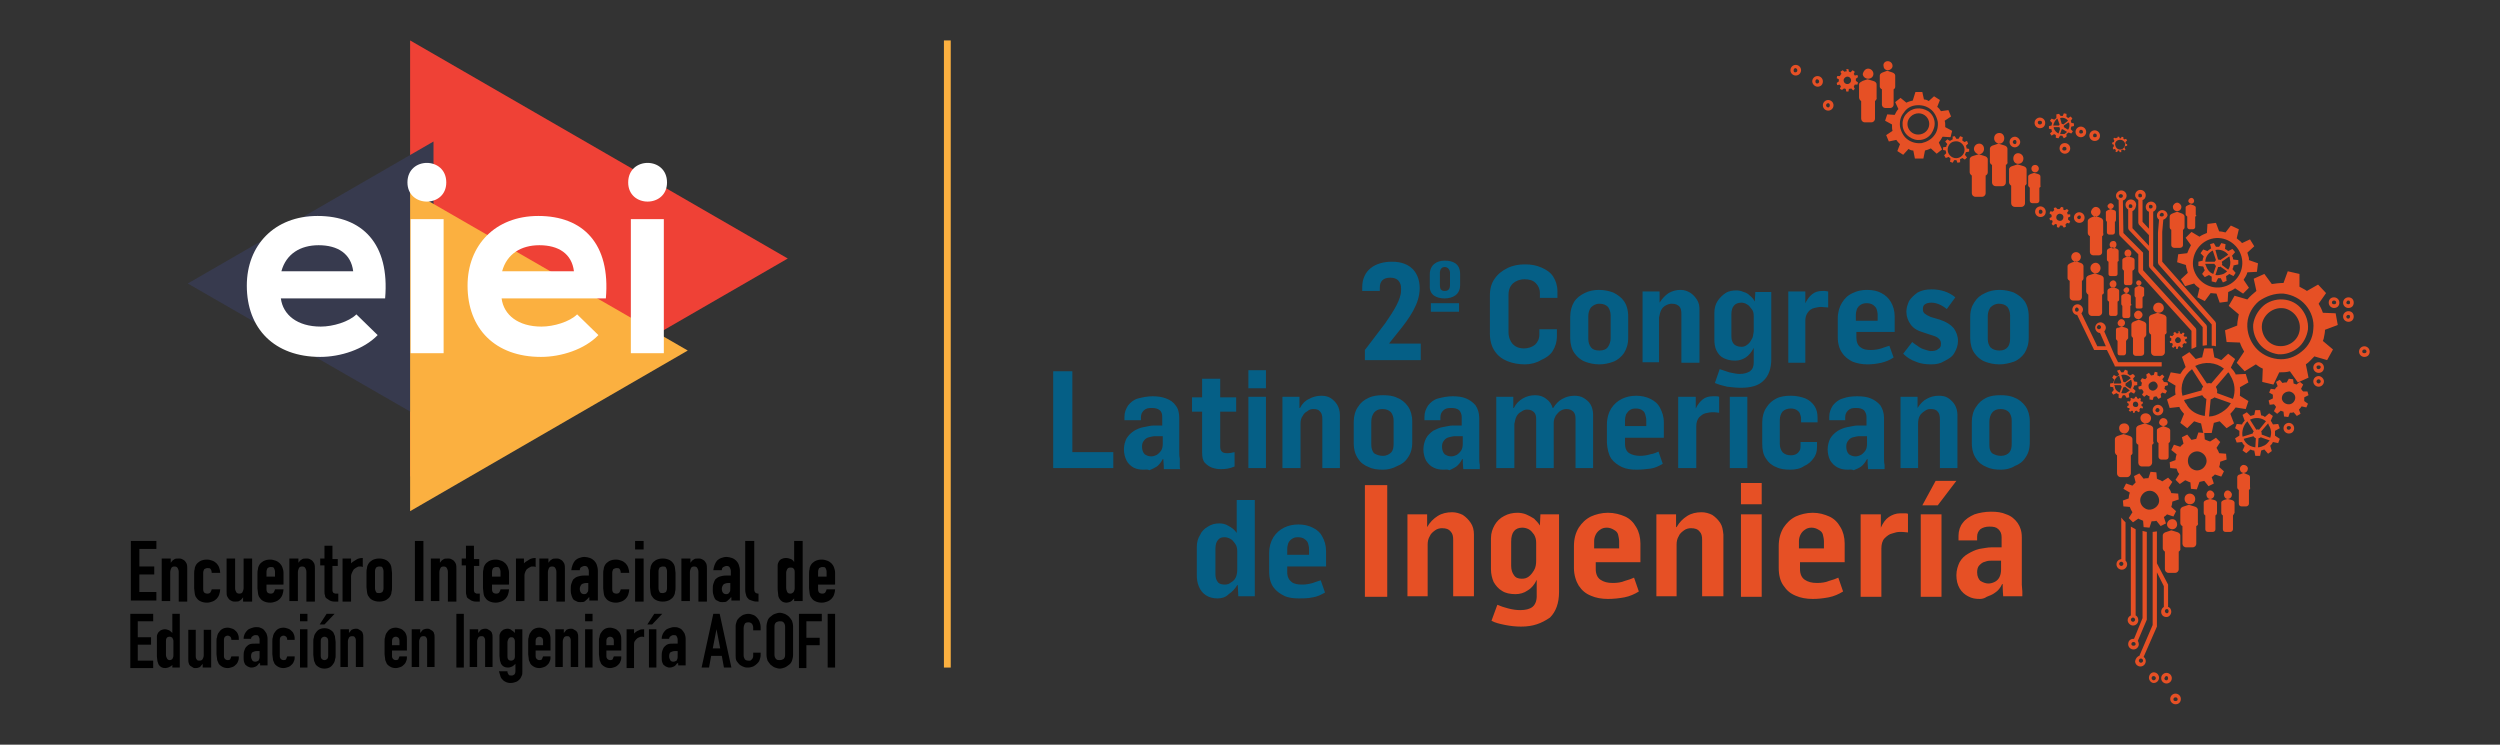 <?xml version="1.0" encoding="utf-8"?>
<!-- Generator: Adobe Illustrator 22.1.0, SVG Export Plug-In . SVG Version: 6.00 Build 0)  -->
<svg version="1.1" id="Layer_1" xmlns="http://www.w3.org/2000/svg" xmlns:xlink="http://www.w3.org/1999/xlink" x="0px" y="0px"
	 viewBox="0 0 470 140" style="enable-background:new 0 0 470 140;" xml:space="preserve">
<rect x="0" y="0" width="470" height="140" fill="#333333" stroke="none"/>
<style type="text/css">
	.st0{fill:#EF4136;}
	.st1{fill:#373A4E;}
	.st2{fill:#FBB040;}
	.st3{fill:#FFFFFF;}
	.st4{fill-rule:evenodd;clip-rule:evenodd;fill:#055F86;}
	.st5{fill-rule:evenodd;clip-rule:evenodd;fill:#E65025;}
	.st6{fill:none;stroke:#FBB040;stroke-width:1.283;stroke-miterlimit:10;}
</style>
<g>
	<g id="XMLID_1_">
		<g id="XMLID_283_">
			<polygon id="XMLID_299_" class="st0" points="77.1,7.6 148.1,48.6 77.1,89.6 			"/>
			<polygon id="XMLID_298_" class="st1" points="81.5,79.9 35.3,53.3 81.5,26.6 			"/>
			<polygon id="XMLID_297_" class="st2" points="77.1,35.8 129.3,65.9 77.1,96.1 			"/>
			<g id="XMLID_284_">
				<path id="XMLID_294_" class="st3" d="M52.8,56.1c0.4,3.1,3.1,5.3,7.5,5.3c2.3,0,5.3-0.9,6.7-2.3l4,3.9c-2.6,2.7-7,4.1-10.8,4.1
					c-8.6,0-13.8-5.3-13.8-13.4c0-7.6,5.2-13.1,13.3-13.1c8.4,0,13.6,5.2,12.7,15.5H52.8z M66.4,51c-0.4-3.3-2.9-4.9-6.5-4.9
					c-3.4,0-6.1,1.6-7,4.9H66.4z"/>
				<path id="XMLID_291_" class="st3" d="M83.9,34.3c0,4.8-7.3,4.8-7.3,0C76.6,29.4,83.9,29.4,83.9,34.3z M77.2,41.2v25.2h6.2V41.2
					H77.2z"/>
				<path id="XMLID_288_" class="st3" d="M94.3,56.1c0.4,3.1,3.1,5.3,7.5,5.3c2.3,0,5.3-0.9,6.7-2.3l4,3.9c-2.6,2.7-7,4.1-10.8,4.1
					c-8.6,0-13.8-5.3-13.8-13.4c0-7.6,5.2-13.1,13.3-13.1c8.4,0,13.6,5.2,12.7,15.5H94.3z M107.9,51c-0.4-3.3-2.9-4.9-6.5-4.9
					c-3.4,0-6.1,1.6-7,4.9H107.9z"/>
				<path id="XMLID_285_" class="st3" d="M125.4,34.3c0,4.8-7.3,4.8-7.3,0C118.1,29.4,125.4,29.4,125.4,34.3z M118.6,41.2v25.2h6.2
					V41.2H118.6z"/>
			</g>
		</g>
		<g id="XMLID_13_">
			<g id="XMLID_225_">
				<path id="XMLID_281_" d="M24.6,101.7h4.8v1.5h-3.2v3.3H29v1.5h-2.8v3.3h3.2v1.6h-4.8V101.7z"/>
				<path id="XMLID_279_" d="M30.5,105h1.6v0.8h0c0.2-0.3,0.4-0.5,0.6-0.6c0.2-0.2,0.5-0.2,0.9-0.2c0.2,0,0.4,0,0.6,0.1
					c0.2,0.1,0.4,0.2,0.5,0.3c0.2,0.2,0.3,0.4,0.4,0.6c0.1,0.3,0.1,0.6,0.1,0.9v6.2h-1.6v-5.6c0-0.3-0.1-0.5-0.2-0.7
					c-0.1-0.2-0.3-0.3-0.6-0.3c-0.3,0-0.5,0.1-0.6,0.3c-0.1,0.2-0.2,0.5-0.2,0.8v5.4h-1.6V105z"/>
				<path id="XMLID_277_" d="M38.2,110.8c0,0.3,0.1,0.5,0.2,0.6c0.1,0.1,0.3,0.2,0.6,0.2c0.3,0,0.5-0.1,0.6-0.3s0.2-0.4,0.2-0.5h1.6
					c0,0.3-0.1,0.7-0.2,1c-0.1,0.3-0.3,0.6-0.5,0.8c-0.2,0.2-0.5,0.4-0.8,0.5c-0.3,0.1-0.6,0.2-1,0.2c-0.5,0-0.9-0.1-1.3-0.3
					c-0.4-0.2-0.6-0.5-0.8-0.8c-0.1-0.2-0.2-0.5-0.2-0.7c0-0.3-0.1-0.6-0.1-0.9v-2.7c0-0.3,0-0.6,0.1-0.9c0-0.3,0.1-0.5,0.2-0.7
					c0.2-0.4,0.5-0.6,0.8-0.8c0.4-0.2,0.8-0.3,1.3-0.3c0.4,0,0.7,0.1,1,0.2c0.3,0.1,0.6,0.3,0.8,0.5c0.2,0.2,0.4,0.5,0.5,0.8
					c0.1,0.3,0.2,0.7,0.2,1h-1.6c0-0.3-0.1-0.6-0.2-0.7c-0.1-0.2-0.3-0.2-0.6-0.2c-0.2,0-0.4,0.1-0.6,0.2c-0.1,0.2-0.2,0.4-0.2,0.7
					V110.8z"/>
				<path id="XMLID_275_" d="M47.3,113.1h-1.6v-0.8h0c-0.2,0.3-0.4,0.5-0.6,0.6c-0.2,0.2-0.5,0.2-0.9,0.2c-0.2,0-0.4,0-0.6-0.1
					c-0.2-0.1-0.4-0.2-0.5-0.3s-0.3-0.4-0.4-0.6c-0.1-0.2-0.1-0.6-0.1-0.9V105h1.6v5.6c0,0.3,0.1,0.5,0.2,0.7
					c0.1,0.2,0.3,0.3,0.6,0.3c0.3,0,0.5-0.1,0.6-0.3c0.1-0.2,0.2-0.5,0.2-0.8V105h1.6V113.1z"/>
				<path id="XMLID_272_" d="M50.1,109.7v1.1c0,0.3,0.1,0.5,0.2,0.6s0.3,0.2,0.6,0.2c0.3,0,0.5-0.1,0.6-0.3s0.2-0.4,0.2-0.5h1.6
					c0,0.3-0.1,0.7-0.2,1c-0.1,0.3-0.3,0.6-0.5,0.8c-0.2,0.2-0.5,0.4-0.8,0.5c-0.3,0.1-0.6,0.2-1,0.2c-0.5,0-0.9-0.1-1.3-0.3
					c-0.4-0.2-0.6-0.5-0.8-0.8c-0.1-0.2-0.2-0.5-0.2-0.7c0-0.3-0.1-0.6-0.1-0.9v-2.7c0-0.3,0-0.6,0.1-0.9c0-0.3,0.1-0.5,0.2-0.7
					c0.2-0.4,0.5-0.6,0.8-0.8c0.4-0.2,0.8-0.3,1.3-0.3c0.4,0,0.7,0.1,1,0.2c0.3,0.1,0.6,0.3,0.8,0.5c0.2,0.2,0.4,0.5,0.5,0.8
					c0.1,0.3,0.2,0.6,0.2,1v2.2H50.1z M50.1,108.4h1.6v-0.9c0-0.3-0.1-0.5-0.2-0.7c-0.1-0.2-0.3-0.2-0.6-0.2s-0.4,0.1-0.6,0.2
					c-0.1,0.2-0.2,0.4-0.2,0.7V108.4z"/>
				<path id="XMLID_270_" d="M54.5,105h1.6v0.8h0c0.2-0.3,0.4-0.5,0.6-0.6c0.2-0.2,0.5-0.2,0.9-0.2c0.2,0,0.4,0,0.6,0.1
					c0.2,0.1,0.4,0.2,0.5,0.3c0.2,0.2,0.3,0.4,0.4,0.6c0.1,0.3,0.1,0.6,0.1,0.9v6.2h-1.6v-5.6c0-0.3-0.1-0.5-0.2-0.7
					c-0.1-0.2-0.3-0.3-0.6-0.3c-0.3,0-0.5,0.1-0.6,0.3c-0.1,0.2-0.2,0.5-0.2,0.8v5.4h-1.6V105z"/>
				<path id="XMLID_268_" d="M60.9,102.6h1.6v2.5h1v1.3h-1v4.5c0,0.2,0,0.3,0.1,0.4c0,0.1,0.1,0.2,0.2,0.2c0.1,0.1,0.2,0.1,0.3,0.1
					c0.1,0,0.3,0,0.5,0v1.5h-0.7c-0.4,0-0.7-0.1-0.9-0.2c-0.2-0.1-0.4-0.3-0.6-0.4s-0.3-0.4-0.3-0.6c-0.1-0.2-0.1-0.4-0.1-0.7v-4.9
					h-0.8V105h0.8V102.6z"/>
				<path id="XMLID_266_" d="M64.4,105H66v0.9c0.3-0.3,0.7-0.5,1-0.7c0.3-0.2,0.7-0.3,1.2-0.3v1.7c-0.2-0.1-0.3-0.1-0.5-0.1
					c-0.2,0-0.4,0-0.5,0.1c-0.2,0.1-0.4,0.2-0.5,0.3c-0.2,0.1-0.3,0.3-0.4,0.5S66,108,66,108.3v4.8h-1.6V105z"/>
				<path id="XMLID_263_" d="M68.9,107.7c0-0.3,0-0.6,0.1-0.9c0-0.3,0.1-0.5,0.2-0.7c0.2-0.4,0.5-0.6,0.8-0.8
					c0.4-0.2,0.8-0.3,1.3-0.3s0.9,0.1,1.3,0.3c0.4,0.2,0.6,0.5,0.8,0.8c0.1,0.2,0.2,0.5,0.2,0.7c0,0.3,0.1,0.6,0.1,0.9v2.7
					c0,0.3,0,0.6-0.1,0.9c0,0.3-0.1,0.5-0.2,0.7c-0.2,0.4-0.5,0.6-0.8,0.8c-0.4,0.2-0.8,0.3-1.3,0.3s-0.9-0.1-1.3-0.3
					c-0.4-0.2-0.6-0.5-0.8-0.8c-0.1-0.2-0.2-0.5-0.2-0.7c0-0.3-0.1-0.6-0.1-0.9V107.7z M70.5,110.6c0,0.3,0.1,0.5,0.2,0.7
					c0.1,0.2,0.3,0.2,0.6,0.2s0.4-0.1,0.6-0.2c0.1-0.2,0.2-0.4,0.2-0.7v-3.2c0-0.3-0.1-0.5-0.2-0.7c-0.1-0.2-0.3-0.2-0.6-0.2
					s-0.4,0.1-0.6,0.2c-0.1,0.2-0.2,0.4-0.2,0.7V110.6z"/>
				<path id="XMLID_261_" d="M78,101.7h1.6v11.3H78V101.7z"/>
				<path id="XMLID_259_" d="M81.1,105h1.6v0.8h0c0.2-0.3,0.4-0.5,0.6-0.6c0.2-0.2,0.5-0.2,0.9-0.2c0.2,0,0.4,0,0.6,0.1
					c0.2,0.1,0.4,0.2,0.5,0.3c0.2,0.2,0.3,0.4,0.4,0.6c0.1,0.3,0.1,0.6,0.1,0.9v6.2h-1.6v-5.6c0-0.3-0.1-0.5-0.2-0.7
					c-0.1-0.2-0.3-0.3-0.6-0.3c-0.3,0-0.5,0.1-0.6,0.3c-0.1,0.2-0.2,0.5-0.2,0.8v5.4h-1.6V105z"/>
				<path id="XMLID_257_" d="M87.5,102.6h1.6v2.5h1v1.3h-1v4.5c0,0.2,0,0.3,0.1,0.4c0,0.1,0.1,0.2,0.2,0.2c0.1,0.1,0.2,0.1,0.3,0.1
					c0.1,0,0.3,0,0.5,0v1.5h-0.7c-0.4,0-0.7-0.1-0.9-0.2c-0.2-0.1-0.4-0.3-0.6-0.4s-0.3-0.4-0.3-0.6c-0.1-0.2-0.1-0.4-0.1-0.7v-4.9
					h-0.8V105h0.8V102.6z"/>
				<path id="XMLID_254_" d="M92.5,109.7v1.1c0,0.3,0.1,0.5,0.2,0.6c0.1,0.1,0.3,0.2,0.6,0.2c0.3,0,0.5-0.1,0.6-0.3
					c0.1-0.2,0.2-0.4,0.2-0.5h1.6c0,0.3-0.1,0.7-0.2,1c-0.1,0.3-0.3,0.6-0.5,0.8c-0.2,0.2-0.5,0.4-0.8,0.5c-0.3,0.1-0.6,0.2-1,0.2
					c-0.5,0-0.9-0.1-1.3-0.3c-0.4-0.2-0.6-0.5-0.8-0.8c-0.1-0.2-0.2-0.5-0.2-0.7c0-0.3-0.1-0.6-0.1-0.9v-2.7c0-0.3,0-0.6,0.1-0.9
					c0-0.3,0.1-0.5,0.2-0.7c0.2-0.4,0.5-0.6,0.8-0.8c0.4-0.2,0.8-0.3,1.3-0.3c0.4,0,0.7,0.1,1,0.2c0.3,0.1,0.6,0.3,0.8,0.5
					c0.2,0.2,0.4,0.5,0.5,0.8c0.1,0.3,0.2,0.6,0.2,1v2.2H92.5z M92.5,108.4h1.6v-0.9c0-0.3-0.1-0.5-0.2-0.7
					c-0.1-0.2-0.3-0.2-0.6-0.2s-0.4,0.1-0.6,0.2c-0.1,0.2-0.2,0.4-0.2,0.7V108.4z"/>
				<path id="XMLID_252_" d="M96.9,105h1.6v0.9c0.3-0.3,0.7-0.5,1-0.7c0.3-0.2,0.7-0.3,1.2-0.3v1.7c-0.2-0.1-0.3-0.1-0.5-0.1
					c-0.2,0-0.4,0-0.5,0.1c-0.2,0.1-0.4,0.2-0.5,0.3c-0.2,0.1-0.3,0.3-0.4,0.5s-0.2,0.5-0.2,0.8v4.8h-1.6V105z"/>
				<path id="XMLID_250_" d="M101.5,105h1.6v0.8h0c0.2-0.3,0.4-0.5,0.6-0.6c0.2-0.2,0.5-0.2,0.9-0.2c0.2,0,0.4,0,0.6,0.1
					c0.2,0.1,0.4,0.2,0.5,0.3c0.2,0.2,0.3,0.4,0.4,0.6c0.1,0.3,0.1,0.6,0.1,0.9v6.2h-1.6v-5.6c0-0.3-0.1-0.5-0.2-0.7
					c-0.1-0.2-0.3-0.3-0.6-0.3c-0.3,0-0.5,0.1-0.6,0.3c-0.1,0.2-0.2,0.5-0.2,0.8v5.4h-1.6V105z"/>
				<path id="XMLID_247_" d="M110.7,112.3L110.7,112.3c-0.2,0.3-0.5,0.5-0.7,0.7c-0.2,0.2-0.5,0.2-0.9,0.2c-0.2,0-0.4,0-0.6-0.1
					c-0.2-0.1-0.4-0.2-0.6-0.3c-0.2-0.2-0.3-0.4-0.4-0.7c-0.1-0.3-0.2-0.6-0.2-1.1c0-0.5,0-0.9,0.1-1.2c0.1-0.3,0.2-0.6,0.4-0.9
					c0.2-0.2,0.5-0.4,0.8-0.5c0.3-0.1,0.7-0.2,1.3-0.2c0.1,0,0.2,0,0.4,0c0.1,0,0.3,0,0.4,0v-0.8c0-0.3-0.1-0.5-0.2-0.7
					c-0.1-0.2-0.3-0.3-0.6-0.3c-0.2,0-0.4,0.1-0.6,0.2c-0.2,0.1-0.3,0.3-0.3,0.6h-1.6c0.1-0.7,0.3-1.3,0.7-1.8
					c0.2-0.2,0.5-0.4,0.8-0.5c0.3-0.1,0.6-0.2,1-0.2c0.3,0,0.7,0.1,1,0.2c0.3,0.1,0.6,0.3,0.8,0.5c0.2,0.2,0.4,0.5,0.5,0.8
					c0.1,0.3,0.2,0.7,0.2,1.1v5.6h-1.6V112.3z M110.7,109.6c-0.2,0-0.3,0-0.4,0c-0.4,0-0.7,0.1-0.9,0.2c-0.2,0.2-0.4,0.5-0.4,0.9
					c0,0.3,0.1,0.6,0.2,0.7c0.1,0.2,0.4,0.3,0.6,0.3c0.3,0,0.5-0.1,0.6-0.3c0.2-0.2,0.2-0.4,0.2-0.8V109.6z"/>
				<path id="XMLID_245_" d="M115.1,110.8c0,0.3,0.1,0.5,0.2,0.6c0.1,0.1,0.3,0.2,0.6,0.2c0.3,0,0.5-0.1,0.6-0.3
					c0.1-0.2,0.2-0.4,0.2-0.5h1.6c0,0.3-0.1,0.7-0.2,1c-0.1,0.3-0.3,0.6-0.5,0.8c-0.2,0.2-0.5,0.4-0.8,0.5c-0.3,0.1-0.6,0.2-1,0.2
					c-0.5,0-0.9-0.1-1.3-0.3c-0.4-0.2-0.6-0.5-0.8-0.8c-0.1-0.2-0.2-0.5-0.2-0.7c0-0.3-0.1-0.6-0.1-0.9v-2.7c0-0.3,0-0.6,0.1-0.9
					c0-0.3,0.1-0.5,0.2-0.7c0.2-0.4,0.5-0.6,0.8-0.8c0.4-0.2,0.8-0.3,1.3-0.3c0.4,0,0.7,0.1,1,0.2c0.3,0.1,0.6,0.3,0.8,0.5
					c0.2,0.2,0.4,0.5,0.5,0.8c0.1,0.3,0.2,0.7,0.2,1h-1.6c0-0.3-0.1-0.6-0.2-0.7c-0.1-0.2-0.3-0.2-0.6-0.2c-0.2,0-0.4,0.1-0.6,0.2
					c-0.1,0.2-0.2,0.4-0.2,0.7V110.8z"/>
				<path id="XMLID_242_" d="M119.4,101.7h1.6v1.6h-1.6V101.7z M119.4,105h1.6v8.1h-1.6V105z"/>
				<path id="XMLID_239_" d="M122.2,107.7c0-0.3,0-0.6,0.1-0.9c0-0.3,0.1-0.5,0.2-0.7c0.2-0.4,0.5-0.6,0.8-0.8
					c0.4-0.2,0.8-0.3,1.3-0.3c0.5,0,0.9,0.1,1.3,0.3c0.4,0.2,0.6,0.5,0.8,0.8c0.1,0.2,0.2,0.5,0.2,0.7c0,0.3,0.1,0.6,0.1,0.9v2.7
					c0,0.3,0,0.6-0.1,0.9c0,0.3-0.1,0.5-0.2,0.7c-0.2,0.4-0.5,0.6-0.8,0.8c-0.4,0.2-0.8,0.3-1.3,0.3c-0.5,0-0.9-0.1-1.3-0.3
					c-0.4-0.2-0.6-0.5-0.8-0.8c-0.1-0.2-0.2-0.5-0.2-0.7c0-0.3-0.1-0.6-0.1-0.9V107.7z M123.8,110.6c0,0.3,0.1,0.5,0.2,0.7
					c0.1,0.2,0.3,0.2,0.6,0.2c0.2,0,0.4-0.1,0.6-0.2c0.1-0.2,0.2-0.4,0.2-0.7v-3.2c0-0.3-0.1-0.5-0.2-0.7c-0.1-0.2-0.3-0.2-0.6-0.2
					c-0.2,0-0.4,0.1-0.6,0.2c-0.1,0.2-0.2,0.4-0.2,0.7V110.6z"/>
				<path id="XMLID_237_" d="M128.2,105h1.6v0.8h0c0.2-0.3,0.4-0.5,0.6-0.6c0.2-0.2,0.5-0.2,0.9-0.2c0.2,0,0.4,0,0.6,0.1
					c0.2,0.1,0.4,0.2,0.5,0.3c0.2,0.2,0.3,0.4,0.4,0.6c0.1,0.3,0.1,0.6,0.1,0.9v6.2h-1.6v-5.6c0-0.3-0.1-0.5-0.2-0.7
					c-0.1-0.2-0.3-0.3-0.6-0.3c-0.3,0-0.5,0.1-0.6,0.3c-0.1,0.2-0.2,0.5-0.2,0.8v5.4h-1.6V105z"/>
				<path id="XMLID_234_" d="M137.4,112.3L137.4,112.3c-0.2,0.3-0.5,0.5-0.7,0.7c-0.2,0.2-0.5,0.2-0.9,0.2c-0.2,0-0.4,0-0.6-0.1
					c-0.2-0.1-0.4-0.2-0.6-0.3c-0.2-0.2-0.3-0.4-0.4-0.7c-0.1-0.3-0.2-0.6-0.2-1.1c0-0.5,0-0.9,0.1-1.2c0.1-0.3,0.2-0.6,0.4-0.9
					c0.2-0.2,0.5-0.4,0.8-0.5c0.3-0.1,0.7-0.2,1.3-0.2c0.1,0,0.2,0,0.4,0c0.1,0,0.3,0,0.4,0v-0.8c0-0.3-0.1-0.5-0.2-0.7
					c-0.1-0.2-0.3-0.3-0.6-0.3c-0.2,0-0.4,0.1-0.6,0.2c-0.2,0.1-0.3,0.3-0.3,0.6h-1.6c0.1-0.7,0.3-1.3,0.7-1.8
					c0.2-0.2,0.5-0.4,0.8-0.5c0.3-0.1,0.6-0.2,1-0.2c0.3,0,0.7,0.1,1,0.2c0.3,0.1,0.6,0.3,0.8,0.5c0.2,0.2,0.4,0.5,0.5,0.8
					s0.2,0.7,0.2,1.1v5.6h-1.6V112.3z M137.4,109.6c-0.2,0-0.3,0-0.4,0c-0.4,0-0.7,0.1-0.9,0.2c-0.2,0.2-0.4,0.5-0.4,0.9
					c0,0.3,0.1,0.6,0.2,0.7c0.1,0.2,0.4,0.3,0.6,0.3c0.3,0,0.5-0.1,0.6-0.3c0.2-0.2,0.2-0.4,0.2-0.8V109.6z"/>
				<path id="XMLID_232_" d="M140.2,101.7h1.6v9.1c0,0.3,0.1,0.5,0.2,0.6c0.1,0.1,0.3,0.2,0.6,0.2v1.5c-0.4,0-0.7,0-1-0.1
					c-0.3-0.1-0.6-0.2-0.8-0.3c-0.2-0.2-0.4-0.4-0.5-0.7c-0.1-0.3-0.2-0.7-0.2-1.1V101.7z"/>
				<path id="XMLID_229_" d="M149.4,112.4c-0.1,0.1-0.2,0.2-0.3,0.3c-0.1,0.1-0.2,0.2-0.3,0.3c-0.1,0.1-0.2,0.1-0.4,0.2
					c-0.1,0-0.3,0.1-0.5,0.1c-0.7,0-1.1-0.3-1.4-0.8c-0.1-0.2-0.2-0.4-0.2-0.7c0-0.3-0.1-0.6-0.1-1.1v-3.1c0-0.6,0-1,0-1.3
					c0-0.3,0.1-0.5,0.2-0.7c0.1-0.2,0.3-0.4,0.5-0.5c0.2-0.1,0.5-0.2,0.9-0.2c0.3,0,0.6,0.1,0.9,0.2c0.2,0.1,0.5,0.3,0.6,0.6h0v-4
					h1.6v11.3h-1.6V112.4z M147.8,110.5c0,0.3,0.1,0.6,0.2,0.8c0.1,0.2,0.3,0.3,0.6,0.3c0.2,0,0.4-0.1,0.6-0.3
					c0.1-0.2,0.2-0.4,0.2-0.7v-3.1c0-0.3-0.1-0.5-0.2-0.6c-0.2-0.2-0.3-0.2-0.6-0.2c-0.3,0-0.5,0.1-0.6,0.3
					c-0.1,0.2-0.2,0.4-0.2,0.7V110.5z"/>
				<path id="XMLID_226_" d="M153.8,109.7v1.1c0,0.3,0.1,0.5,0.2,0.6c0.1,0.1,0.3,0.2,0.6,0.2c0.3,0,0.5-0.1,0.6-0.3
					s0.2-0.4,0.2-0.5h1.6c0,0.3-0.1,0.7-0.2,1c-0.1,0.3-0.3,0.6-0.5,0.8c-0.2,0.2-0.5,0.4-0.8,0.5c-0.3,0.1-0.6,0.2-1,0.2
					c-0.5,0-0.9-0.1-1.3-0.3c-0.4-0.2-0.6-0.5-0.8-0.8c-0.1-0.2-0.2-0.5-0.2-0.7c0-0.3-0.1-0.6-0.1-0.9v-2.7c0-0.3,0-0.6,0.1-0.9
					c0-0.3,0.1-0.5,0.2-0.7c0.2-0.4,0.5-0.6,0.8-0.8c0.4-0.2,0.8-0.3,1.3-0.3c0.4,0,0.7,0.1,1,0.2c0.3,0.1,0.6,0.3,0.8,0.5
					c0.2,0.2,0.4,0.5,0.5,0.8c0.1,0.3,0.2,0.6,0.2,1v2.2H153.8z M153.8,108.4h1.6v-0.9c0-0.3-0.1-0.5-0.2-0.7
					c-0.1-0.2-0.3-0.2-0.6-0.2c-0.2,0-0.4,0.1-0.6,0.2c-0.1,0.2-0.2,0.4-0.2,0.7V108.4z"/>
			</g>
			<g id="XMLID_158_">
				<path id="XMLID_223_" d="M24.5,115.4h4.3v1.4h-2.9v3h2.5v1.4h-2.5v3h2.9v1.4h-4.3V115.4z"/>
				<path id="XMLID_220_" d="M32.6,124.8c-0.1,0.1-0.2,0.2-0.3,0.3c-0.1,0.1-0.2,0.2-0.3,0.2c-0.1,0.1-0.2,0.1-0.4,0.2
					c-0.1,0-0.3,0.1-0.5,0.1c-0.6,0-1-0.2-1.3-0.7c-0.1-0.2-0.1-0.4-0.2-0.6c0-0.2-0.1-0.6-0.1-0.9v-2.7c0-0.5,0-0.9,0-1.1
					c0-0.2,0.1-0.4,0.2-0.6c0.1-0.2,0.3-0.3,0.5-0.5c0.2-0.1,0.5-0.2,0.8-0.2c0.3,0,0.5,0.1,0.8,0.2c0.2,0.1,0.4,0.3,0.6,0.5h0v-3.6
					h1.4v10.1h-1.4V124.8z M31.2,123.1c0,0.3,0.1,0.5,0.2,0.7c0.1,0.2,0.3,0.3,0.5,0.3c0.2,0,0.4-0.1,0.5-0.2
					c0.1-0.2,0.2-0.4,0.2-0.6v-2.8c0-0.2-0.1-0.4-0.2-0.6c-0.1-0.1-0.3-0.2-0.5-0.2c-0.3,0-0.5,0.1-0.6,0.3
					c-0.1,0.2-0.1,0.4-0.1,0.6V123.1z"/>
				<path id="XMLID_218_" d="M39.5,125.5h-1.4v-0.7h0c-0.2,0.2-0.3,0.4-0.5,0.6c-0.2,0.1-0.5,0.2-0.8,0.2c-0.2,0-0.4,0-0.5-0.1
					c-0.2-0.1-0.3-0.2-0.5-0.3c-0.1-0.1-0.3-0.3-0.3-0.5c-0.1-0.2-0.1-0.5-0.1-0.8v-5.5h1.4v5c0,0.3,0.1,0.5,0.2,0.6
					c0.1,0.2,0.3,0.2,0.5,0.2c0.3,0,0.5-0.1,0.6-0.3c0.1-0.2,0.2-0.4,0.2-0.7v-4.8h1.4V125.5z"/>
				<path id="XMLID_216_" d="M42.1,123.4c0,0.2,0.1,0.4,0.2,0.5c0.1,0.1,0.3,0.2,0.5,0.2c0.3,0,0.5-0.1,0.5-0.2
					c0.1-0.2,0.1-0.3,0.2-0.5h1.4c0,0.3,0,0.6-0.1,0.8c-0.1,0.3-0.2,0.5-0.4,0.7c-0.2,0.2-0.4,0.4-0.7,0.5c-0.3,0.1-0.6,0.2-0.9,0.2
					c-0.4,0-0.8-0.1-1.1-0.3c-0.3-0.2-0.6-0.4-0.7-0.8c-0.1-0.2-0.2-0.4-0.2-0.7c0-0.2-0.1-0.5-0.1-0.8v-2.4c0-0.3,0-0.6,0.1-0.8
					c0-0.2,0.1-0.5,0.2-0.7c0.2-0.3,0.4-0.6,0.7-0.8c0.3-0.2,0.7-0.3,1.1-0.3c0.3,0,0.6,0.1,0.9,0.2c0.3,0.1,0.5,0.3,0.7,0.5
					c0.2,0.2,0.3,0.4,0.4,0.7c0.1,0.3,0.1,0.6,0.1,0.9h-1.4c0-0.3-0.1-0.5-0.2-0.6c-0.1-0.1-0.3-0.2-0.5-0.2c-0.2,0-0.4,0.1-0.5,0.2
					c-0.1,0.1-0.2,0.3-0.2,0.6V123.4z"/>
				<path id="XMLID_213_" d="M48.7,124.7L48.7,124.7c-0.2,0.3-0.4,0.5-0.6,0.6c-0.2,0.1-0.5,0.2-0.8,0.2c-0.2,0-0.3,0-0.5-0.1
					c-0.2-0.1-0.3-0.1-0.5-0.3c-0.2-0.1-0.3-0.3-0.4-0.6c-0.1-0.3-0.1-0.6-0.1-1c0-0.4,0-0.8,0.1-1.1c0.1-0.3,0.2-0.6,0.4-0.8
					c0.2-0.2,0.4-0.4,0.7-0.5c0.3-0.1,0.7-0.1,1.1-0.1c0.1,0,0.2,0,0.3,0c0.1,0,0.2,0,0.4,0v-0.8c0-0.2-0.1-0.4-0.2-0.6
					c-0.1-0.2-0.3-0.2-0.6-0.2c-0.2,0-0.4,0.1-0.5,0.2c-0.2,0.1-0.3,0.3-0.3,0.5h-1.4c0-0.7,0.3-1.2,0.7-1.6
					c0.2-0.2,0.4-0.3,0.7-0.4c0.3-0.1,0.6-0.2,0.9-0.2c0.3,0,0.6,0,0.8,0.1c0.3,0.1,0.5,0.2,0.7,0.4c0.2,0.2,0.3,0.4,0.5,0.7
					c0.1,0.3,0.2,0.6,0.2,1v5h-1.4V124.7z M48.7,122.4c-0.2,0-0.3,0-0.4,0c-0.3,0-0.6,0.1-0.8,0.2c-0.2,0.1-0.3,0.4-0.3,0.8
					c0,0.3,0.1,0.5,0.2,0.7c0.1,0.2,0.3,0.3,0.6,0.3c0.2,0,0.4-0.1,0.6-0.2c0.1-0.2,0.2-0.4,0.2-0.7V122.4z"/>
				<path id="XMLID_211_" d="M52.6,123.4c0,0.2,0.1,0.4,0.2,0.5c0.1,0.1,0.3,0.2,0.5,0.2c0.3,0,0.5-0.1,0.5-0.2
					c0.1-0.2,0.1-0.3,0.2-0.5h1.4c0,0.3,0,0.6-0.1,0.8c-0.1,0.3-0.2,0.5-0.4,0.7c-0.2,0.2-0.4,0.4-0.7,0.5c-0.3,0.1-0.6,0.2-0.9,0.2
					c-0.4,0-0.8-0.1-1.1-0.3c-0.3-0.2-0.6-0.4-0.7-0.8c-0.1-0.2-0.2-0.4-0.2-0.7c0-0.2-0.1-0.5-0.1-0.8v-2.4c0-0.3,0-0.6,0.1-0.8
					c0-0.2,0.1-0.5,0.2-0.7c0.2-0.3,0.4-0.6,0.7-0.8c0.3-0.2,0.7-0.3,1.1-0.3c0.3,0,0.6,0.1,0.9,0.2c0.3,0.1,0.5,0.3,0.7,0.5
					c0.2,0.2,0.3,0.4,0.4,0.7c0.1,0.3,0.1,0.6,0.1,0.9H54c0-0.3-0.1-0.5-0.2-0.6c-0.1-0.1-0.3-0.2-0.5-0.2c-0.2,0-0.4,0.1-0.5,0.2
					c-0.1,0.1-0.2,0.3-0.2,0.6V123.4z"/>
				<path id="XMLID_208_" d="M56.4,115.4h1.4v1.4h-1.4V115.4z M56.4,118.3h1.4v7.2h-1.4V118.3z"/>
				<path id="XMLID_204_" d="M58.9,120.7c0-0.3,0-0.6,0.1-0.8c0-0.2,0.1-0.5,0.2-0.7c0.2-0.3,0.4-0.6,0.7-0.8
					c0.3-0.2,0.7-0.3,1.1-0.3c0.4,0,0.8,0.1,1.1,0.3c0.3,0.2,0.6,0.4,0.7,0.8c0.1,0.2,0.2,0.4,0.2,0.7c0,0.2,0.1,0.5,0.1,0.8v2.4
					c0,0.3,0,0.6-0.1,0.8c0,0.2-0.1,0.5-0.2,0.7c-0.2,0.3-0.4,0.6-0.7,0.8c-0.3,0.2-0.7,0.3-1.1,0.3c-0.4,0-0.8-0.1-1.1-0.3
					c-0.3-0.2-0.6-0.4-0.7-0.8c-0.1-0.2-0.2-0.4-0.2-0.7c0-0.2-0.1-0.5-0.1-0.8V120.7z M61.4,115.4h1.5l-1.9,2h-0.9L61.4,115.4z
					 M60.3,123.3c0,0.3,0.1,0.5,0.2,0.6c0.1,0.1,0.3,0.2,0.5,0.2c0.2,0,0.4-0.1,0.5-0.2c0.1-0.1,0.2-0.3,0.2-0.6v-2.8
					c0-0.3-0.1-0.5-0.2-0.6c-0.1-0.1-0.3-0.2-0.5-0.2c-0.2,0-0.4,0.1-0.5,0.2c-0.1,0.1-0.2,0.3-0.2,0.6V123.3z"/>
				<path id="XMLID_202_" d="M64.2,118.3h1.4v0.7h0c0.2-0.2,0.3-0.4,0.5-0.6c0.2-0.1,0.5-0.2,0.8-0.2c0.2,0,0.4,0,0.5,0.1
					c0.2,0.1,0.3,0.2,0.5,0.3c0.1,0.1,0.3,0.3,0.3,0.5c0.1,0.2,0.1,0.5,0.1,0.8v5.5h-1.4v-5c0-0.3-0.1-0.5-0.2-0.6
					c-0.1-0.2-0.3-0.2-0.5-0.2c-0.3,0-0.5,0.1-0.6,0.3c-0.1,0.2-0.2,0.4-0.2,0.7v4.8h-1.4V118.3z"/>
				<path id="XMLID_199_" d="M73.7,122.4v1c0,0.2,0.1,0.4,0.2,0.5c0.1,0.1,0.3,0.2,0.5,0.2c0.3,0,0.5-0.1,0.5-0.2
					c0.1-0.2,0.1-0.3,0.2-0.5h1.4c0,0.3,0,0.6-0.1,0.8c-0.1,0.3-0.2,0.5-0.4,0.7c-0.2,0.2-0.4,0.4-0.7,0.5c-0.3,0.1-0.6,0.2-0.9,0.2
					c-0.4,0-0.8-0.1-1.1-0.3c-0.3-0.2-0.6-0.4-0.7-0.8c-0.1-0.2-0.2-0.4-0.2-0.7c0-0.2-0.1-0.5-0.1-0.8v-2.4c0-0.3,0-0.6,0.1-0.8
					c0-0.2,0.1-0.5,0.2-0.7c0.2-0.3,0.4-0.6,0.7-0.8c0.3-0.2,0.7-0.3,1.1-0.3c0.3,0,0.6,0.1,0.9,0.2c0.3,0.1,0.5,0.3,0.7,0.5
					c0.2,0.2,0.3,0.4,0.4,0.7c0.1,0.3,0.1,0.6,0.1,0.9v2H73.7z M73.7,121.3h1.4v-0.8c0-0.3-0.1-0.5-0.2-0.6
					c-0.1-0.1-0.3-0.2-0.5-0.2c-0.2,0-0.4,0.1-0.5,0.2c-0.1,0.1-0.2,0.3-0.2,0.6V121.3z"/>
				<path id="XMLID_197_" d="M77.5,118.3H79v0.7h0c0.2-0.2,0.3-0.4,0.5-0.6c0.2-0.1,0.5-0.2,0.8-0.2c0.2,0,0.4,0,0.5,0.1
					c0.2,0.1,0.3,0.2,0.5,0.3c0.1,0.1,0.3,0.3,0.3,0.5c0.1,0.2,0.1,0.5,0.1,0.8v5.5h-1.4v-5c0-0.3-0.1-0.5-0.2-0.6
					c-0.1-0.2-0.3-0.2-0.5-0.2c-0.3,0-0.5,0.1-0.6,0.3c-0.1,0.2-0.2,0.4-0.2,0.7v4.8h-1.4V118.3z"/>
				<path id="XMLID_195_" d="M85.8,115.4h1.4v10.1h-1.4V115.4z"/>
				<path id="XMLID_193_" d="M88.5,118.3h1.4v0.7h0c0.2-0.2,0.3-0.4,0.5-0.6c0.2-0.1,0.5-0.2,0.8-0.2c0.2,0,0.4,0,0.5,0.1
					c0.2,0.1,0.3,0.2,0.5,0.3c0.1,0.1,0.3,0.3,0.3,0.5c0.1,0.2,0.1,0.5,0.1,0.8v5.5h-1.4v-5c0-0.3-0.1-0.5-0.2-0.6
					c-0.1-0.2-0.3-0.2-0.5-0.2c-0.3,0-0.5,0.1-0.6,0.3c-0.1,0.2-0.2,0.4-0.2,0.7v4.8h-1.4V118.3z"/>
				<path id="XMLID_190_" d="M95.4,126.3c0,0.2,0.1,0.3,0.2,0.5c0.1,0.2,0.3,0.2,0.6,0.2c0.2,0,0.4-0.1,0.5-0.2
					c0.1-0.1,0.2-0.3,0.2-0.6v-1.4h0c-0.2,0.2-0.4,0.4-0.6,0.5c-0.2,0.1-0.5,0.2-0.8,0.2c-0.6,0-1-0.2-1.3-0.7
					c-0.1-0.2-0.1-0.4-0.2-0.6c0-0.2-0.1-0.6-0.1-0.9v-2.7c0-0.5,0-0.9,0-1.1s0.1-0.4,0.2-0.6c0.1-0.2,0.3-0.3,0.5-0.5
					c0.2-0.1,0.5-0.2,0.8-0.2c0.2,0,0.3,0,0.5,0.1c0.1,0,0.2,0.1,0.3,0.2c0.1,0.1,0.2,0.1,0.3,0.2c0.1,0.1,0.2,0.2,0.3,0.3v-0.7h1.4
					v8c0,0.2,0,0.5-0.1,0.7c-0.1,0.2-0.2,0.5-0.4,0.7c-0.2,0.2-0.4,0.4-0.7,0.5c-0.3,0.1-0.6,0.2-1,0.2c-0.2,0-0.4,0-0.7-0.1
					c-0.2-0.1-0.5-0.2-0.7-0.4c-0.2-0.2-0.4-0.4-0.5-0.7c-0.1-0.3-0.2-0.6-0.3-1H95.4z M95.4,123.3c0,0.2,0,0.4,0.1,0.6
					c0.1,0.2,0.3,0.3,0.6,0.3c0.2,0,0.4-0.1,0.5-0.2c0.1-0.1,0.2-0.3,0.2-0.6v-2.8c0-0.3-0.1-0.5-0.2-0.6c-0.1-0.2-0.3-0.2-0.5-0.2
					c-0.2,0-0.4,0.1-0.5,0.3c-0.1,0.2-0.2,0.4-0.2,0.7V123.3z"/>
				<path id="XMLID_187_" d="M100.7,122.4v1c0,0.2,0.1,0.4,0.2,0.5c0.1,0.1,0.3,0.2,0.5,0.2c0.3,0,0.5-0.1,0.5-0.2
					c0.1-0.2,0.1-0.3,0.2-0.5h1.4c0,0.3,0,0.6-0.1,0.8c-0.1,0.3-0.2,0.5-0.4,0.7c-0.2,0.2-0.4,0.4-0.7,0.5c-0.3,0.1-0.6,0.2-0.9,0.2
					c-0.4,0-0.8-0.1-1.1-0.3c-0.3-0.2-0.6-0.4-0.7-0.8c-0.1-0.2-0.2-0.4-0.2-0.7c0-0.2-0.1-0.5-0.1-0.8v-2.4c0-0.3,0-0.6,0.1-0.8
					c0-0.2,0.1-0.5,0.2-0.7c0.2-0.3,0.4-0.6,0.7-0.8c0.3-0.2,0.7-0.3,1.1-0.3c0.3,0,0.6,0.1,0.9,0.2c0.3,0.1,0.5,0.3,0.7,0.5
					c0.2,0.2,0.3,0.4,0.4,0.7c0.1,0.3,0.1,0.6,0.1,0.9v2H100.7z M100.7,121.3h1.4v-0.8c0-0.3-0.1-0.5-0.2-0.6
					c-0.1-0.1-0.3-0.2-0.5-0.2c-0.2,0-0.4,0.1-0.5,0.2c-0.1,0.1-0.2,0.3-0.2,0.6V121.3z"/>
				<path id="XMLID_185_" d="M104.6,118.3h1.4v0.7h0c0.2-0.2,0.3-0.4,0.5-0.6c0.2-0.1,0.5-0.2,0.8-0.2c0.2,0,0.4,0,0.5,0.1
					c0.2,0.1,0.3,0.2,0.5,0.3c0.1,0.1,0.3,0.3,0.3,0.5c0.1,0.2,0.1,0.5,0.1,0.8v5.5h-1.4v-5c0-0.3-0.1-0.5-0.2-0.6
					c-0.1-0.2-0.3-0.2-0.5-0.2c-0.3,0-0.5,0.1-0.6,0.3c-0.1,0.2-0.2,0.4-0.2,0.7v4.8h-1.4V118.3z"/>
				<path id="XMLID_182_" d="M110,115.4h1.4v1.4H110V115.4z M110,118.3h1.4v7.2H110V118.3z"/>
				<path id="XMLID_179_" d="M114,122.4v1c0,0.2,0.1,0.4,0.2,0.5c0.1,0.1,0.3,0.2,0.5,0.2c0.3,0,0.5-0.1,0.5-0.2
					c0.1-0.2,0.1-0.3,0.2-0.5h1.4c0,0.3,0,0.6-0.1,0.8c-0.1,0.3-0.2,0.5-0.4,0.7c-0.2,0.2-0.4,0.4-0.7,0.5c-0.3,0.1-0.6,0.2-0.9,0.2
					c-0.4,0-0.8-0.1-1.1-0.3c-0.3-0.2-0.6-0.4-0.7-0.8c-0.1-0.2-0.2-0.4-0.2-0.7c0-0.2-0.1-0.5-0.1-0.8v-2.4c0-0.3,0-0.6,0.1-0.8
					c0-0.2,0.1-0.5,0.2-0.7c0.2-0.3,0.4-0.6,0.7-0.8c0.3-0.2,0.7-0.3,1.1-0.3c0.3,0,0.6,0.1,0.9,0.2c0.3,0.1,0.5,0.3,0.7,0.5
					c0.2,0.2,0.3,0.4,0.4,0.7c0.1,0.3,0.1,0.6,0.1,0.9v2H114z M114,121.3h1.4v-0.8c0-0.3-0.1-0.5-0.2-0.6c-0.1-0.1-0.3-0.2-0.5-0.2
					c-0.2,0-0.4,0.1-0.5,0.2c-0.1,0.1-0.2,0.3-0.2,0.6V121.3z"/>
				<path id="XMLID_177_" d="M117.8,118.3h1.4v0.8c0.3-0.3,0.6-0.5,0.9-0.6c0.3-0.2,0.6-0.2,1-0.2v1.5c-0.1-0.1-0.3-0.1-0.4-0.1
					c-0.2,0-0.3,0-0.5,0.1c-0.2,0.1-0.3,0.1-0.5,0.3c-0.1,0.1-0.3,0.3-0.4,0.5c-0.1,0.2-0.1,0.4-0.1,0.7v4.3h-1.4V118.3z"/>
				<path id="XMLID_174_" d="M123,115.4h1.5l-1.9,2h-0.9L123,115.4z M122,118.3h1.4v7.2H122V118.3z"/>
				<path id="XMLID_171_" d="M127.3,124.7L127.3,124.7c-0.2,0.3-0.4,0.5-0.6,0.6c-0.2,0.1-0.5,0.2-0.8,0.2c-0.2,0-0.3,0-0.5-0.1
					c-0.2-0.1-0.3-0.1-0.5-0.3c-0.2-0.1-0.3-0.3-0.4-0.6c-0.1-0.3-0.1-0.6-0.1-1c0-0.4,0-0.8,0.1-1.1c0.1-0.3,0.2-0.6,0.4-0.8
					c0.2-0.2,0.4-0.4,0.7-0.5c0.3-0.1,0.7-0.1,1.1-0.1c0.1,0,0.2,0,0.3,0c0.1,0,0.2,0,0.4,0v-0.8c0-0.2-0.1-0.4-0.2-0.6
					c-0.1-0.2-0.3-0.2-0.6-0.2c-0.2,0-0.4,0.1-0.5,0.2c-0.2,0.1-0.3,0.3-0.3,0.5h-1.4c0-0.7,0.3-1.2,0.7-1.6
					c0.2-0.2,0.4-0.3,0.7-0.4c0.3-0.1,0.6-0.2,0.9-0.2c0.3,0,0.6,0,0.8,0.1c0.3,0.1,0.5,0.2,0.7,0.4c0.2,0.2,0.3,0.4,0.5,0.7
					c0.1,0.3,0.2,0.6,0.2,1v5h-1.4V124.7z M127.3,122.4c-0.2,0-0.3,0-0.4,0c-0.3,0-0.6,0.1-0.8,0.2c-0.2,0.1-0.3,0.4-0.3,0.8
					c0,0.3,0.1,0.5,0.2,0.7s0.3,0.3,0.6,0.3c0.2,0,0.4-0.1,0.6-0.2c0.1-0.2,0.2-0.4,0.2-0.7V122.4z"/>
				<path id="XMLID_168_" d="M134.1,115.4h1.2l2.2,10.1h-1.4l-0.4-2.2h-2l-0.4,2.2h-1.4L134.1,115.4z M134.7,118.3L134.7,118.3
					l-0.7,3.6h1.4L134.7,118.3z"/>
				<path id="XMLID_166_" d="M143,123.2c0,0.3-0.1,0.6-0.2,0.9c-0.1,0.3-0.3,0.5-0.5,0.7c-0.2,0.2-0.5,0.4-0.7,0.5
					c-0.3,0.1-0.6,0.2-0.9,0.2c-0.3,0-0.6,0-0.8-0.1c-0.3-0.1-0.5-0.2-0.8-0.4c-0.2-0.2-0.4-0.4-0.6-0.7s-0.2-0.7-0.2-1.1v-5.5
					c0-0.3,0.1-0.6,0.2-0.9s0.3-0.5,0.5-0.7c0.2-0.2,0.5-0.4,0.7-0.5c0.3-0.1,0.6-0.2,1-0.2c0.3,0,0.6,0.1,0.9,0.2
					c0.3,0.1,0.5,0.3,0.7,0.5c0.2,0.2,0.4,0.5,0.5,0.8c0.1,0.3,0.2,0.6,0.2,1v0.6h-1.4v-0.5c0-0.3-0.1-0.5-0.2-0.7
					c-0.2-0.2-0.4-0.3-0.7-0.3c-0.4,0-0.6,0.1-0.7,0.3c-0.1,0.2-0.2,0.5-0.2,0.8v5.1c0,0.3,0.1,0.5,0.2,0.7c0.1,0.2,0.4,0.3,0.7,0.3
					c0.1,0,0.2,0,0.3,0c0.1,0,0.2-0.1,0.3-0.2c0.1-0.1,0.2-0.2,0.2-0.3c0.1-0.1,0.1-0.3,0.1-0.5v-0.5h1.4V123.2z"/>
				<path id="XMLID_163_" d="M144.1,117.8c0-0.4,0.1-0.8,0.2-1.1c0.1-0.3,0.3-0.6,0.6-0.8c0.2-0.2,0.5-0.4,0.8-0.5
					c0.3-0.1,0.6-0.2,0.9-0.2c0.3,0,0.6,0.1,0.9,0.2c0.3,0.1,0.5,0.3,0.8,0.5c0.2,0.2,0.4,0.5,0.6,0.8c0.1,0.3,0.2,0.7,0.2,1.1v5.3
					c0,0.4-0.1,0.8-0.2,1.1c-0.1,0.3-0.3,0.6-0.6,0.8s-0.5,0.4-0.8,0.5c-0.3,0.1-0.6,0.2-0.9,0.2c-0.3,0-0.6-0.1-0.9-0.2
					c-0.3-0.1-0.5-0.3-0.8-0.5c-0.2-0.2-0.4-0.5-0.6-0.8c-0.1-0.3-0.2-0.7-0.2-1.1V117.8z M145.6,123.1c0,0.3,0.1,0.6,0.3,0.8
					c0.2,0.2,0.4,0.2,0.7,0.2c0.3,0,0.5-0.1,0.7-0.2c0.2-0.2,0.3-0.4,0.3-0.8v-5.3c0-0.3-0.1-0.6-0.3-0.8c-0.2-0.2-0.4-0.2-0.7-0.2
					c-0.3,0-0.5,0.1-0.7,0.2c-0.2,0.2-0.3,0.4-0.3,0.8V123.1z"/>
				<path id="XMLID_161_" d="M150.2,115.4h4.3v1.4h-2.9v3.1h2.5v1.4h-2.5v4.3h-1.4V115.4z"/>
				<path id="XMLID_159_" d="M155.6,115.4h1.4v10.1h-1.4V115.4z"/>
			</g>
		</g>
	</g>
	<g>
		<path class="st4" d="M269,58.6h5.3v-1.6H269V58.6z M271.6,54.7 M271.6,54.7c-0.7,0-0.9-0.4-0.9-1.1v-2.3c0-0.6,0.3-1.1,0.9-1.1
			s1,0.5,1,1.1v2.3C272.6,54.3,272.3,54.7,271.6,54.7z M271.6,56.1 M271.6,56.1c1.5,0,2.9-0.7,2.9-2.5v-2.1c0-1.9-1.3-2.5-2.9-2.5
			c-1.5,0-2.8,0.8-2.8,2.6v2.1C268.7,55.5,270.1,56.1,271.6,56.1z M375.9,65.9 M375.9,65.9L375.9,65.9c0.7,0,1.2-0.2,1.6-0.7
			c0.3-0.4,0.4-1,0.4-1.6v-4.3c0-0.6-0.2-1.2-0.5-1.6c-0.4-0.4-0.9-0.6-1.6-0.6c-0.7,0-1.2,0.3-1.6,0.7c-0.3,0.4-0.5,1-0.5,1.6v4.3
			c0,0.7,0.2,1.2,0.5,1.6C374.6,65.7,375.2,65.9,375.9,65.9z M375.9,68.5 M375.9,68.5L375.9,68.5c-1,0-1.9-0.2-2.7-0.5
			c-0.8-0.3-1.5-0.9-2-1.6c-0.5-0.7-0.8-1.7-0.8-2.8v-4c0-1.2,0.3-2.1,0.8-2.8c0.5-0.8,1.1-1.3,2-1.7c0.8-0.4,1.7-0.6,2.7-0.6
			c1,0,1.9,0.2,2.7,0.5c0.8,0.4,1.5,0.9,2,1.6c0.5,0.7,0.8,1.7,0.8,2.9v4c0,1.2-0.3,2.1-0.8,2.9c-0.5,0.7-1.2,1.3-2,1.6
			C377.7,68.3,376.8,68.5,375.9,68.5z M363.1,68.5 M363.1,68.5L363.1,68.5c-1,0-2-0.1-2.9-0.5c-0.9-0.3-1.7-0.8-2.4-1.5l1.7-2.2
			c0.3,0.3,0.7,0.5,1.1,0.8c0.4,0.3,0.8,0.5,1.2,0.6c0.4,0.1,0.8,0.3,1.2,0.3c0.6,0,1.1-0.1,1.4-0.4c0.4-0.2,0.5-0.5,0.5-1
			c0-0.5-0.2-0.8-0.6-1.1c-0.4-0.3-0.9-0.4-1.5-0.6l-1.2-0.4c-1.1-0.3-1.9-0.8-2.4-1.5c-0.5-0.7-0.8-1.5-0.8-2.4
			c0-0.7,0.2-1.3,0.5-2c0.4-0.6,0.9-1.1,1.6-1.6c0.7-0.4,1.6-0.6,2.6-0.6c1.8,0,3.3,0.5,4.5,1.5l-1.6,2.2c-1-0.8-2-1.2-2.9-1.2
			c-0.5,0-0.9,0.1-1.2,0.3c-0.3,0.2-0.4,0.5-0.4,0.9c0,0.4,0.1,0.7,0.4,0.9c0.3,0.2,0.6,0.4,1.1,0.6l1.7,0.5c1.2,0.4,2,0.9,2.6,1.6
			c0.5,0.7,0.8,1.5,0.8,2.4c0,0.9-0.3,1.6-0.7,2.3c-0.4,0.7-1.1,1.1-1.9,1.5C364.9,68.3,364.1,68.5,363.1,68.5z M349,60.3 M349,60.3
			L349,60.3h4v-1.1c0-0.4-0.1-0.8-0.2-1.1c-0.1-0.3-0.4-0.6-0.7-0.8c-0.3-0.2-0.7-0.3-1.2-0.3c-0.4,0-0.8,0.1-1.1,0.3
			c-0.3,0.2-0.5,0.4-0.7,0.8c-0.1,0.3-0.2,0.7-0.2,1.1V60.3z M351.1,68.5 M351.1,68.5L351.1,68.5c-1.1,0-2-0.2-2.8-0.5
			c-0.8-0.4-1.5-0.9-2-1.7c-0.5-0.7-0.8-1.7-0.8-2.9v-3.5c0-1.2,0.3-2.2,0.8-3c0.5-0.8,1.1-1.4,2-1.8c0.8-0.4,1.7-0.6,2.7-0.6
			c1.1,0,2,0.2,2.7,0.6c0.8,0.4,1.4,1,1.8,1.7c0.4,0.7,0.7,1.6,0.7,2.7v2.9H349v1.1c0,0.8,0.3,1.5,0.8,1.8c0.5,0.4,1.1,0.5,1.9,0.5
			c0.7,0,1.3-0.1,2-0.3c0.6-0.2,1.1-0.4,1.5-0.5l0.8,2.2c-0.7,0.5-1.5,0.8-2.3,1C352.8,68.4,351.9,68.5,351.1,68.5z M336.2,68.1
			 M336.2,68.1L336.2,68.1V54.8h3.2v2.2h0c0.4-0.8,0.8-1.3,1.3-1.7c0.5-0.4,1.1-0.6,1.9-0.6c0.1,0,0.3,0,0.5,0
			c0.2,0,0.4,0.1,0.6,0.1v3c-0.6,0-1.1-0.1-1.3-0.1c-0.4,0-0.9,0.1-1.3,0.2c-0.5,0.1-0.9,0.4-1.2,0.8c-0.3,0.4-0.5,0.9-0.5,1.6v7.9
			H336.2z M327.4,65.2 M327.4,65.2L327.4,65.2c0.4,0,0.7-0.1,1.1-0.4c0.4-0.3,0.6-0.6,0.8-1c0.3-0.4,0.3-0.9,0.4-1.5v-2.9
			c0-0.5-0.1-1-0.4-1.3c-0.3-0.4-0.5-0.7-0.9-0.9c-0.3-0.2-0.7-0.3-1-0.3c-1.2,0-1.9,0.7-1.9,2.2v4c0,0.7,0.1,1.1,0.4,1.5
			S326.8,65.2,327.4,65.2z M327.3,72.9 M327.3,72.9L327.3,72.9c-0.9,0-1.7-0.1-2.6-0.2c-0.9-0.2-1.6-0.4-2.3-0.7l0.9-2.6
			c0.6,0.2,1.2,0.4,1.8,0.6c0.6,0.1,1.3,0.3,1.9,0.3c0.9,0,1.5-0.2,2-0.5c0.5-0.4,0.7-0.9,0.7-1.7v-2.7c-0.4,0.8-0.9,1.4-1.5,1.8
			s-1.3,0.6-2,0.6c-0.9,0-1.6-0.2-2.2-0.5c-0.6-0.3-1-0.8-1.3-1.4c-0.3-0.6-0.4-1.3-0.4-2.1v-5c0-0.8,0.2-1.6,0.6-2.2
			c0.4-0.6,0.9-1.1,1.5-1.5c0.6-0.4,1.3-0.5,2.1-0.5c0.4,0,0.9,0.1,1.3,0.3c0.5,0.1,0.9,0.4,1.2,0.7c0.4,0.3,0.7,0.7,0.9,1.1h0
			l0.1-1.8h3v12.6c0,1.8-0.5,3.2-1.5,4.1C330.6,72.5,329.2,72.9,327.3,72.9z M308.8,68.1 M308.8,68.1L308.8,68.1V54.8h3.2v2.1h0
			c0.5-0.8,1.1-1.4,1.7-1.8c0.7-0.4,1.4-0.6,2.3-0.6c0.6,0,1.2,0.2,1.7,0.5c0.5,0.3,0.9,0.7,1.3,1.3s0.5,1.2,0.5,1.9v10h-3.4V59
			c0-0.6-0.1-1.1-0.4-1.4c-0.3-0.3-0.7-0.5-1.4-0.5c-0.4,0-0.7,0.1-1.1,0.3c-0.4,0.2-0.7,0.5-0.9,0.9c-0.2,0.4-0.3,0.9-0.4,1.4v8.4
			H308.8z M300.7,65.9 M300.7,65.9L300.7,65.9c0.7,0,1.3-0.2,1.6-0.7c0.3-0.4,0.5-1,0.5-1.6v-4.3c0-0.6-0.2-1.2-0.5-1.6
			c-0.4-0.4-0.9-0.6-1.6-0.6c-0.7,0-1.2,0.3-1.6,0.7c-0.3,0.4-0.5,1-0.5,1.6v4.3c0,0.7,0.2,1.2,0.5,1.6
			C299.4,65.7,299.9,65.9,300.7,65.9z M300.7,68.5 M300.7,68.5L300.7,68.5c-1,0-1.9-0.2-2.7-0.5c-0.8-0.3-1.5-0.9-2-1.6
			c-0.5-0.7-0.8-1.7-0.8-2.8v-4c0-1.2,0.3-2.1,0.7-2.8c0.5-0.8,1.2-1.3,2-1.7c0.8-0.4,1.7-0.6,2.7-0.6s1.9,0.2,2.7,0.5
			c0.8,0.4,1.5,0.9,2,1.6c0.5,0.7,0.8,1.7,0.8,2.9v4c0,1.2-0.3,2.1-0.8,2.9c-0.5,0.7-1.2,1.3-2,1.6
			C302.5,68.3,301.6,68.5,300.7,68.5z M286.7,68.5 M286.7,68.5L286.7,68.5c-1.2,0-2.3-0.2-3.3-0.6c-1-0.4-1.8-1-2.4-1.9
			c-0.6-0.9-0.9-2-0.9-3.3v-7.2c0-1.2,0.3-2.3,0.9-3.1c0.6-0.9,1.4-1.5,2.4-2c1-0.5,2.1-0.7,3.3-0.7c1.2,0,2.2,0.2,3.1,0.6
			c0.9,0.4,1.7,0.9,2.2,1.7c0.5,0.8,0.8,1.7,0.8,2.8v1.2h-3.3v-0.9c0-0.8-0.3-1.4-0.8-1.9c-0.5-0.5-1.2-0.7-2.1-0.7
			c-0.9,0-1.6,0.3-2.2,0.8c-0.5,0.5-0.8,1.2-0.8,2.1v7c0,1,0.3,1.7,0.8,2.3c0.5,0.5,1.2,0.8,2.1,0.8c0.9,0,1.6-0.3,2.1-0.7
			c0.5-0.5,0.8-1.1,0.8-1.9v-1h3.3v1.2c0,1.2-0.3,2.1-0.8,2.9c-0.5,0.8-1.3,1.3-2.2,1.7C288.9,68.2,287.8,68.5,286.7,68.5z
			 M376.2,85.7 M376.2,85.7L376.2,85.7c0.7,0,1.3-0.3,1.6-0.7c0.3-0.4,0.4-0.9,0.4-1.6v-4.3c0-0.7-0.2-1.2-0.5-1.6
			c-0.4-0.4-0.9-0.6-1.6-0.6c-0.7,0-1.2,0.2-1.6,0.7c-0.3,0.4-0.5,1-0.5,1.7v4.3c0,0.7,0.1,1.2,0.5,1.6
			C375,85.5,375.5,85.7,376.2,85.7z M376.2,88.3 M376.2,88.3L376.2,88.3c-1,0-1.9-0.1-2.7-0.5c-0.8-0.3-1.5-0.8-2-1.6
			c-0.5-0.7-0.8-1.7-0.8-2.9v-4c0-1.1,0.3-2.1,0.8-2.8c0.5-0.8,1.1-1.3,1.9-1.7c0.8-0.4,1.7-0.5,2.7-0.5s1.9,0.1,2.7,0.5
			c0.8,0.3,1.5,0.9,2,1.6c0.5,0.7,0.8,1.7,0.8,2.8v4c0,1.2-0.3,2.1-0.8,2.8c-0.5,0.8-1.2,1.3-2,1.6C378,88.1,377.1,88.3,376.2,88.3z
			 M357.3,88 M357.3,88L357.3,88V74.6h3.2v2.1h0c0.5-0.8,1.1-1.4,1.7-1.7c0.7-0.4,1.4-0.6,2.3-0.6c0.7,0,1.2,0.1,1.7,0.4
			c0.5,0.3,1,0.8,1.3,1.3c0.3,0.5,0.5,1.2,0.5,1.9v10h-3.3v-9.2c0-0.6-0.1-1.1-0.4-1.4c-0.3-0.4-0.7-0.5-1.4-0.5
			c-0.4,0-0.7,0.1-1.1,0.4c-0.3,0.2-0.7,0.5-0.9,0.9c-0.2,0.4-0.3,0.9-0.3,1.4V88H357.3z M348.8,85.8 M348.8,85.8L348.8,85.8
			c0.4,0,0.7-0.1,1.1-0.3c0.3-0.2,0.6-0.5,0.8-0.8c0.2-0.3,0.3-0.8,0.3-1.2V82h-1.4c-0.4,0-0.8,0.1-1.2,0.2
			c-0.4,0.1-0.7,0.3-0.9,0.6c-0.3,0.3-0.4,0.7-0.4,1.2c0,0.6,0.2,1.1,0.5,1.4C347.9,85.6,348.3,85.8,348.8,85.8z M347.4,88.3
			 M347.4,88.3L347.4,88.3c-0.7,0-1.3-0.1-1.9-0.4c-0.6-0.3-1-0.7-1.4-1.3c-0.3-0.6-0.5-1.3-0.5-2.1c0-0.8,0.2-1.5,0.5-2.1
			c0.4-0.6,0.8-1,1.4-1.4c0.5-0.3,1.2-0.6,1.8-0.7c0.7-0.1,1.3-0.3,1.9-0.3h1.7v-1.6c0-0.5-0.2-1-0.5-1.3c-0.4-0.3-0.8-0.4-1.5-0.4
			s-1.1,0.1-1.5,0.5c-0.3,0.3-0.5,0.7-0.5,1.2v0.6h-3v-0.7c0-0.8,0.3-1.5,0.7-2.1c0.5-0.6,1.1-1.1,1.9-1.3c0.8-0.3,1.7-0.4,2.7-0.4
			c0.9,0,1.8,0.1,2.5,0.4c0.7,0.3,1.3,0.7,1.8,1.3c0.4,0.6,0.7,1.4,0.7,2.4v6.4c0,0.4,0,0.8,0,1.2c0,0.4,0,0.8,0.1,1.2
			c0,0.4,0,0.6,0,0.8h-3.1c0-0.2-0.1-0.8-0.1-1.9h-0.1c-0.3,0.6-0.7,1.1-1.1,1.4c-0.4,0.3-0.9,0.5-1.4,0.7
			C348.1,88.2,347.7,88.3,347.4,88.3z M336.6,88.3 M336.6,88.3L336.6,88.3c-1,0-1.9-0.1-2.7-0.5c-0.8-0.3-1.5-0.9-1.9-1.6
			c-0.5-0.7-0.7-1.6-0.7-2.8v-4c0-1.1,0.3-2.1,0.8-2.8c0.5-0.8,1.1-1.3,1.9-1.7c0.8-0.4,1.7-0.5,2.7-0.5c1,0,1.9,0.2,2.7,0.5
			c0.7,0.3,1.3,0.8,1.7,1.4c0.4,0.6,0.6,1.3,0.6,2.2v0.9h-3.1v-0.7c0-0.3-0.1-0.6-0.2-0.9c-0.1-0.3-0.3-0.5-0.6-0.7
			c-0.3-0.2-0.7-0.3-1.1-0.3c-0.7,0-1.2,0.2-1.6,0.6c-0.3,0.4-0.5,0.9-0.5,1.6v4.4c0,0.7,0.2,1.2,0.5,1.6c0.4,0.4,0.9,0.6,1.6,0.6
			c0.4,0,0.8-0.1,1.1-0.3c0.3-0.2,0.4-0.4,0.6-0.7c0.1-0.3,0.1-0.6,0.1-0.9v-0.6h3.1v0.9c0,0.9-0.2,1.6-0.7,2.2
			c-0.4,0.6-1,1.1-1.7,1.4C338.5,88.1,337.6,88.3,336.6,88.3z M325.2,88 M325.2,88L325.2,88V74.6h3.3V88H325.2z M315.5,88 M315.5,88
			L315.5,88V74.6h3.3v2.2h0c0.4-0.8,0.8-1.3,1.3-1.7c0.5-0.4,1.1-0.6,1.9-0.6c0.2,0,0.4,0,0.6,0c0.2,0,0.4,0,0.6,0.1v3
			c-0.6-0.1-1-0.1-1.3-0.1c-0.4,0-0.8,0.1-1.3,0.2c-0.4,0.1-0.8,0.4-1.2,0.8c-0.3,0.4-0.5,0.9-0.5,1.6V88H315.5z M305.5,80.1
			 M305.5,80.1L305.5,80.1h4v-1.1c0-0.4-0.1-0.7-0.2-1.1c-0.1-0.4-0.3-0.6-0.6-0.8c-0.3-0.2-0.7-0.3-1.2-0.3s-0.8,0.1-1.1,0.3
			c-0.3,0.2-0.5,0.5-0.7,0.8c-0.1,0.3-0.2,0.7-0.2,1.1V80.1z M307.7,88.3 M307.7,88.3L307.7,88.3c-1,0-1.9-0.1-2.8-0.5
			c-0.8-0.4-1.5-0.9-2-1.6c-0.5-0.8-0.7-1.7-0.8-2.9v-3.5c0-1.2,0.3-2.2,0.8-3c0.5-0.8,1.2-1.4,2-1.8c0.8-0.4,1.7-0.6,2.7-0.6
			c1,0,1.9,0.2,2.7,0.6c0.8,0.4,1.4,0.9,1.8,1.7c0.4,0.8,0.7,1.6,0.7,2.7v2.9h-7.3v1.1c0,0.9,0.3,1.5,0.8,1.8c0.5,0.3,1.2,0.5,2,0.5
			c0.7,0,1.3-0.1,2-0.3c0.6-0.1,1.1-0.3,1.5-0.5l0.8,2.3c-0.7,0.4-1.5,0.8-2.3,0.9C309.4,88.2,308.6,88.3,307.7,88.3z M281.3,88
			 M281.3,88L281.3,88V74.6h3.2v2.1h0.1c0.4-0.8,1-1.4,1.7-1.8c0.7-0.4,1.5-0.6,2.3-0.6c0.8,0,1.5,0.2,2.1,0.7c0.6,0.4,1,1,1.2,1.7
			h0.1c0.5-0.8,1.1-1.4,1.7-1.7c0.7-0.4,1.5-0.6,2.3-0.6c0.6,0,1.2,0.1,1.7,0.4c0.5,0.3,1,0.7,1.3,1.2c0.3,0.5,0.5,1.2,0.5,1.9V88
			h-3.3v-9.2c0-0.6-0.1-1.1-0.4-1.4c-0.3-0.3-0.7-0.5-1.3-0.5c-0.4,0-0.7,0.1-1.1,0.3c-0.3,0.2-0.6,0.5-0.9,0.9
			c-0.2,0.4-0.4,0.8-0.4,1.3V88h-3.3v-9.2c0-0.6-0.1-1-0.4-1.3c-0.3-0.3-0.7-0.5-1.3-0.5c-0.4,0-0.7,0.1-1.1,0.4
			c-0.4,0.2-0.7,0.5-0.9,0.9c-0.2,0.4-0.3,0.9-0.4,1.4V88H281.3z M272.8,85.8 M272.8,85.8L272.8,85.8c0.4,0,0.7-0.1,1.1-0.3
			c0.3-0.2,0.6-0.5,0.8-0.8c0.2-0.3,0.3-0.8,0.3-1.2V82h-1.4c-0.4,0-0.8,0.1-1.2,0.2c-0.4,0.1-0.7,0.3-0.9,0.6
			c-0.3,0.3-0.4,0.7-0.4,1.2c0,0.6,0.2,1.1,0.5,1.4C271.9,85.6,272.3,85.8,272.8,85.8z M271.4,88.3 M271.4,88.3L271.4,88.3
			c-0.7,0-1.3-0.1-1.9-0.4s-1-0.7-1.4-1.3c-0.3-0.6-0.5-1.3-0.5-2.1c0-0.8,0.2-1.5,0.5-2.1c0.3-0.6,0.8-1,1.3-1.4
			c0.6-0.3,1.2-0.6,1.8-0.7c0.7-0.1,1.3-0.3,1.9-0.3h1.7v-1.6c0-0.5-0.2-1-0.5-1.3c-0.4-0.3-0.8-0.4-1.5-0.4s-1.1,0.1-1.5,0.5
			c-0.3,0.3-0.5,0.7-0.5,1.2v0.6h-3v-0.7c0-0.8,0.3-1.5,0.7-2.1c0.5-0.6,1.1-1.1,1.9-1.3s1.7-0.4,2.7-0.4c0.9,0,1.8,0.1,2.5,0.4
			c0.7,0.3,1.3,0.7,1.8,1.3c0.4,0.6,0.7,1.4,0.7,2.4v6.4c0,0.4,0,0.8,0,1.2c0,0.4,0,0.8,0.1,1.2c0,0.4,0,0.6,0,0.8h-3.1
			c0-0.2-0.1-0.8-0.1-1.9h-0.1c-0.3,0.6-0.7,1.1-1.1,1.4s-0.9,0.5-1.3,0.7C272.1,88.2,271.7,88.3,271.4,88.3z M260,85.7 M260,85.7
			L260,85.7c0.7,0,1.2-0.3,1.6-0.7c0.3-0.4,0.4-0.9,0.4-1.6v-4.3c0-0.7-0.2-1.2-0.5-1.6c-0.4-0.4-0.9-0.6-1.6-0.6
			c-0.7,0-1.2,0.2-1.6,0.7c-0.3,0.4-0.5,1-0.5,1.7v4.3c0,0.7,0.2,1.2,0.5,1.6C258.8,85.5,259.3,85.7,260,85.7z M260,88.3 M260,88.3
			L260,88.3c-1,0-1.9-0.1-2.7-0.5c-0.8-0.3-1.5-0.8-2-1.6c-0.5-0.7-0.8-1.7-0.8-2.9v-4c0-1.1,0.3-2.1,0.8-2.8c0.5-0.8,1.1-1.3,2-1.7
			c0.8-0.4,1.7-0.5,2.7-0.5c1,0,1.9,0.1,2.7,0.5c0.8,0.3,1.5,0.9,2,1.6c0.5,0.7,0.8,1.7,0.8,2.8v4c0,1.2-0.3,2.1-0.8,2.8
			c-0.5,0.8-1.2,1.3-2,1.6C261.8,88.1,260.9,88.3,260,88.3z M241.1,88 M241.1,88L241.1,88V74.6h3.2v2.1h0.1c0.4-0.8,1-1.4,1.7-1.7
			c0.7-0.4,1.5-0.6,2.3-0.6c0.6,0,1.2,0.1,1.7,0.4c0.5,0.3,1,0.8,1.3,1.3c0.3,0.5,0.5,1.2,0.5,1.9v10h-3.3v-9.2
			c0-0.6-0.1-1.1-0.4-1.4c-0.3-0.4-0.7-0.5-1.3-0.5c-0.4,0-0.8,0.1-1.1,0.4c-0.4,0.2-0.7,0.5-0.9,0.9c-0.3,0.4-0.4,0.9-0.4,1.4V88
			H241.1z M234.7,73 M234.7,73L234.7,73v-3.4h3.3V73H234.7z M234.7,88 M234.7,88L234.7,88V74.6h3.3V88H234.7z M229.5,88.2
			 M229.5,88.2L229.5,88.2c-0.6,0-1.1-0.1-1.7-0.3c-0.5-0.2-0.9-0.5-1.3-0.9c-0.4-0.5-0.5-1.1-0.5-1.9v-7.7h-1.9v-2.7h1.9v-3.5h3.4
			v3.5h3v2.7h-3V84c0,0.4,0.1,0.7,0.3,0.9c0.2,0.2,0.5,0.3,1,0.3c0.5,0,1-0.1,1.4-0.2v2.7C231.2,88.1,230.3,88.2,229.5,88.2z
			 M216.4,85.8 M216.4,85.8L216.4,85.8c0.4,0,0.7-0.1,1.1-0.3c0.3-0.2,0.6-0.5,0.8-0.8c0.2-0.3,0.3-0.8,0.3-1.2V82h-1.4
			c-0.4,0-0.8,0.1-1.2,0.2c-0.4,0.1-0.7,0.3-0.9,0.6c-0.3,0.3-0.4,0.7-0.4,1.2c0,0.6,0.2,1.1,0.5,1.4
			C215.5,85.6,215.9,85.8,216.4,85.8z M215,88.3 M215,88.3L215,88.3c-0.7,0-1.3-0.1-1.9-0.4c-0.5-0.3-1-0.7-1.3-1.3
			c-0.3-0.6-0.5-1.3-0.5-2.1c0-0.8,0.2-1.5,0.5-2.1c0.4-0.6,0.8-1,1.4-1.4c0.5-0.3,1.2-0.6,1.8-0.7s1.3-0.3,1.9-0.3h1.6v-1.6
			c0-0.5-0.1-1-0.5-1.3c-0.4-0.3-0.8-0.4-1.5-0.4c-0.7,0-1.1,0.1-1.5,0.5c-0.3,0.3-0.5,0.7-0.5,1.2v0.6h-3.1v-0.7
			c0-0.8,0.3-1.5,0.7-2.1c0.5-0.6,1.1-1.1,1.9-1.3s1.7-0.4,2.7-0.4c0.9,0,1.7,0.1,2.5,0.4c0.8,0.3,1.4,0.7,1.8,1.3
			c0.5,0.6,0.7,1.4,0.7,2.4v6.4c0,0.4,0,0.8,0.1,1.2c0,0.4,0,0.8,0,1.2c0,0.4,0,0.6,0.1,0.8h-3.1c0-0.2,0-0.8-0.1-1.9h-0.1
			c-0.3,0.6-0.7,1.1-1.1,1.4c-0.5,0.3-0.9,0.5-1.4,0.7C215.7,88.2,215.3,88.3,215,88.3z M198,88 M198,88L198,88V69.8h3.6V85h7.7v3
			H198z M242.1,104.3 M242.1,104.3L242.1,104.3h4v-1.1c0-0.4-0.1-0.7-0.2-1.1c-0.1-0.3-0.4-0.6-0.7-0.8c-0.3-0.2-0.7-0.3-1.2-0.3
			c-0.5,0-0.8,0.1-1.1,0.3c-0.3,0.2-0.5,0.4-0.7,0.8c-0.1,0.3-0.2,0.7-0.2,1.1V104.3z M244.2,112.5 M244.2,112.5L244.2,112.5
			c-1,0-2-0.1-2.8-0.5c-0.8-0.4-1.5-0.9-2-1.6c-0.5-0.7-0.8-1.7-0.8-2.9V104c0-1.2,0.3-2.2,0.8-3s1.2-1.4,2-1.8
			c0.8-0.4,1.7-0.6,2.7-0.6c1,0,1.9,0.2,2.7,0.6c0.8,0.4,1.4,0.9,1.8,1.7c0.4,0.7,0.7,1.6,0.7,2.7v2.9h-7.3v1.1
			c0,0.8,0.3,1.4,0.8,1.8c0.5,0.4,1.2,0.5,2,0.5c0.7,0,1.3-0.1,2-0.3c0.6-0.2,1.1-0.4,1.5-0.5l0.8,2.3c-0.7,0.4-1.5,0.8-2.3,0.9
			C245.9,112.5,245.1,112.5,244.2,112.5z M230.3,109.9 M230.3,109.9L230.3,109.9c0.4,0,0.8-0.1,1.1-0.4c0.4-0.2,0.7-0.5,0.9-0.9
			c0.2-0.4,0.3-0.9,0.3-1.5v-3.5c0-0.5-0.1-1-0.4-1.4c-0.3-0.4-0.5-0.7-0.9-0.9c-0.4-0.2-0.7-0.3-1.1-0.3c-0.5,0-0.9,0.1-1.2,0.5
			c-0.3,0.3-0.5,0.9-0.5,1.6v4.9c0,0.7,0.2,1.1,0.5,1.5C229.3,109.8,229.7,109.9,230.3,109.9z M228.9,112.5 M228.9,112.5
			L228.9,112.5c-0.9,0-1.6-0.2-2.2-0.6c-0.6-0.4-1-0.9-1.3-1.6c-0.3-0.7-0.4-1.4-0.4-2.2v-5.3c0-0.8,0.2-1.6,0.6-2.2
			c0.3-0.7,0.8-1.2,1.5-1.6c0.6-0.4,1.3-0.6,2.1-0.6c0.6,0,1.2,0.1,1.8,0.5c0.6,0.3,1.1,0.7,1.5,1.3h0v-6.2h3.4v18.1h-3.1l-0.1-2.1
			h-0.1c-0.4,0.7-1,1.3-1.6,1.7C230.4,112.3,229.7,112.5,228.9,112.5z M256.5,67.7 M256.5,67.7h10.6v-3.1h-5.9v-0.1l1.6-2
			c2.2-2.7,4.1-5.4,4.1-8.3c0-2.8-1.6-5-5.2-5c-3.2,0-5.6,1.6-5.6,4.8v0.7h3.3v-0.6c0-1.2,0.6-1.9,2-1.9c1.4,0,2,0.9,2,2v0.4
			c0,1.7-1.4,3.9-3,6.2l-3.8,5V67.7z"/>
		<path class="st5" d="M410.3,74.4l3.6-1c0-0.3,0.1-0.5,0.3-0.7l-2.1-3.3C410.5,70.6,409.8,72.5,410.3,74.4z M414.5,78.2
			 M414.5,78.2l0.3-3.2c-0.3-0.1-0.5-0.3-0.7-0.6c0,0-0.1-0.1-0.1-0.1l-3.4,0.9c0.1,0.3,0.2,0.5,0.4,0.7
			C411.7,77.3,413.1,78,414.5,78.2z M419.4,75.8 M419.4,75.8l-3.1-1.1c-0.1,0.1-0.1,0.1-0.3,0.2c-0.1,0.1-0.3,0.1-0.4,0.2l-0.3,3.2
			c0.8,0,1.6-0.3,2.4-0.8C418.5,77,419,76.5,419.4,75.8z M418.9,70 M418.9,70l-2.3,2.7c0,0,0,0.1,0,0.1c0.2,0.3,0.3,0.7,0.2,1.1
			l3,1.1c0.5-1.4,0.4-3-0.5-4.4C419.2,70.4,419.1,70.1,418.9,70z M414.9,72.1 M414.9,72.1c0.3-0.1,0.6-0.1,0.8,0l2.4-2.8
			c-1.5-1.2-3.6-1.4-5.4-0.5L414.9,72.1z M416.2,44.8 M416.2,44.8c2.5-0.4,4.9,1.4,5.3,3.9c0.4,2.5-1.3,4.9-3.9,5.3
			c-2.5,0.4-4.9-1.4-5.3-3.9C412,47.6,413.7,45.2,416.2,44.8z M415,42.1 M415,42.1l1.6-0.2l0.6,1.6c0.4,0,0.8,0.1,1.2,0.2l1-1.3
			l1.5,0.7l-0.4,1.7c0.3,0.3,0.7,0.5,1,0.9L423,45l0.8,1.3l-1.3,1.2c0.1,0.3,0.2,0.7,0.3,1c0,0.1,0,0.3,0,0.4l1.7,0.6l-0.2,1.6
			l-1.8,0.1c-0.1,0.5-0.4,0.9-0.7,1.4l1,1.5l-1.1,1.1l-1.5-1c-0.4,0.3-0.8,0.5-1.3,0.7l-0.1,1.8l-1.5,0.2l-0.6-1.7
			c-0.4,0-0.7-0.1-1.1-0.1l-1.1,1.5l-1.4-0.7l0.4-1.7c-0.4-0.3-0.7-0.5-1-0.9l-1.7,0.5l-0.8-1.3l1.3-1.2c-0.1-0.4-0.2-0.7-0.3-1.1
			c0-0.1,0-0.3-0.1-0.4l-1.6-0.5l0.2-1.5l1.7-0.2c0.2-0.5,0.4-1,0.7-1.5l-1-1.4l1.1-1.1l1.5,0.9c0.4-0.3,0.9-0.5,1.4-0.7L415,42.1z
			 M402.6,93.2 M402.6,93.2c0.5-0.9,1.6-1.2,2.4-0.7c0.8,0.5,1.2,1.6,0.7,2.4c-0.5,0.8-1.6,1.2-2.4,0.7
			C402.4,95.1,402.1,94,402.6,93.2z M399.2,91.9 M399.2,91.9l0.5-1l1.2,0.4c0.2-0.2,0.4-0.4,0.6-0.6l-0.3-1.2l1-0.5L403,90
			c0.3-0.1,0.6-0.1,0.9-0.1l0.4-1.2l1.1,0.1l0.1,1.2c0.2,0.1,0.4,0.2,0.7,0.3c0.1,0.1,0.2,0.1,0.3,0.2l1.1-0.7l0.8,0.8l-0.7,1.1
			c0.2,0.3,0.4,0.6,0.5,1l1.3,0.1l0.1,1.1l-1.2,0.4c0,0.3-0.1,0.7-0.2,1l0.9,0.8l-0.5,1l-1.2-0.4c-0.2,0.2-0.4,0.4-0.6,0.5l0.4,1.2
			l-1,0.5l-0.8-1c-0.3,0.1-0.6,0.1-0.9,0.1l-0.4,1.2l-1.1-0.1l-0.1-1.2c-0.2-0.1-0.5-0.2-0.7-0.3c-0.1,0-0.1-0.1-0.2-0.1l-1,0.7
			l-0.8-0.8l0.7-1.1c-0.2-0.3-0.4-0.7-0.5-1l-1.2-0.1l-0.1-1.1l1.1-0.4c0-0.4,0.1-0.8,0.2-1.1L399.2,91.9z M347.3,14.4 M347.3,14.4
			c0.4,0,0.7,0.3,0.7,0.7c0,0.4-0.3,0.7-0.7,0.7c-0.4,0-0.7-0.3-0.7-0.7C346.6,14.7,347,14.4,347.3,14.4z M347.1,13 M347.1,13h0.4
			l0.1,0.5c0.1,0,0.2,0,0.3,0.1l0.4-0.4l0.4,0.3l-0.2,0.4c0.1,0.1,0.1,0.2,0.2,0.3l0.5-0.1l0.1,0.4l-0.4,0.3c0,0.1,0,0.2,0,0.3
			c0,0,0,0.1,0,0.1l0.4,0.3l-0.1,0.4l-0.5,0c-0.1,0.1-0.1,0.3-0.2,0.4l0.2,0.4l-0.3,0.3l-0.4-0.4c-0.1,0.1-0.2,0.1-0.4,0.1l-0.1,0.5
			h-0.4l-0.1-0.5c-0.1,0-0.2,0-0.3-0.1l-0.4,0.3l-0.4-0.2l0.2-0.5c-0.1-0.1-0.2-0.2-0.2-0.3l-0.5,0.1l-0.1-0.4l0.4-0.3
			c0-0.1,0-0.2,0-0.3c0,0,0-0.1,0-0.1l-0.4-0.2l0.1-0.4h0.5c0.1-0.1,0.1-0.3,0.3-0.4l-0.2-0.4l0.4-0.3l0.4,0.3
			c0.1-0.1,0.3-0.1,0.4-0.1L347.1,13z M430.4,73.6 M430.4,73.6c0.7,0.1,1.2,0.7,1.1,1.3c-0.1,0.7-0.7,1.2-1.4,1.1
			c-0.7-0.1-1.2-0.7-1.1-1.3C429.1,74,429.7,73.6,430.4,73.6z M430.3,71.2 M430.3,71.2l0.8,0.1l0.1,0.8c0.2,0.1,0.4,0.1,0.5,0.2
			l0.7-0.5l0.6,0.5l-0.4,0.8c0.1,0.2,0.3,0.4,0.4,0.5l0.8,0l0.2,0.7l-0.8,0.4c0,0.1,0,0.3,0,0.5c0,0.1,0,0.1,0,0.2l0.7,0.5l-0.3,0.7
			l-0.9-0.2c-0.1,0.2-0.3,0.4-0.5,0.6l0.3,0.8l-0.7,0.4l-0.6-0.7c-0.2,0.1-0.4,0.1-0.7,0.1l-0.3,0.8l-0.8-0.1l-0.1-0.9
			c-0.2-0.1-0.4-0.1-0.5-0.2l-0.7,0.6l-0.6-0.5l0.4-0.8c-0.1-0.2-0.3-0.4-0.4-0.5l-0.8,0.1l-0.2-0.8l0.8-0.4c0-0.1,0-0.4,0-0.5
			c0,0,0-0.1,0-0.2l-0.7-0.4l0.3-0.7l0.8,0.1c0.1-0.3,0.3-0.4,0.5-0.6l-0.3-0.8l0.7-0.4l0.5,0.6c0.3-0.1,0.5-0.1,0.8-0.1L430.3,71.2
			z M398.8,105.6 M398.8,105.6c0.2,0,0.4,0.2,0.4,0.4s-0.2,0.4-0.4,0.4c-0.2,0-0.4-0.2-0.4-0.4S398.6,105.6,398.8,105.6z M401,116.1
			 M401,116.1c0.2,0,0.4,0.2,0.4,0.4c0,0.2-0.2,0.4-0.4,0.4c-0.2,0-0.4-0.2-0.4-0.4C400.6,116.3,400.8,116.1,401,116.1z
			 M401.1,120.7 M401.1,120.7c0.2,0,0.4,0.1,0.4,0.4c0,0.2-0.2,0.3-0.4,0.3s-0.4-0.1-0.4-0.3C400.7,120.8,400.9,120.7,401.1,120.7z
			 M402.5,123.8 M402.5,123.8c0.2,0,0.4,0.2,0.4,0.4s-0.2,0.4-0.4,0.4s-0.4-0.2-0.4-0.4S402.3,123.8,402.5,123.8z M404.9,127.1
			 M404.9,127.1c0.2,0,0.4,0.2,0.4,0.4c0,0.2-0.2,0.4-0.4,0.4c-0.2,0-0.4-0.2-0.4-0.4C404.5,127.2,404.7,127.1,404.9,127.1z
			 M404.9,126.4 M404.9,126.4c0.6,0,1,0.5,1,1c0,0.5-0.4,1-1,1c-0.5,0-0.9-0.5-0.9-1C404,126.9,404.4,126.4,404.9,126.4z
			 M407.3,127.1 M407.3,127.1c0.2,0,0.3,0.2,0.3,0.4c0,0.2-0.1,0.4-0.3,0.4c-0.2,0-0.4-0.1-0.4-0.4
			C407,127.3,407.1,127.1,407.3,127.1z M407.3,126.5 M407.3,126.5c0.5,0,1,0.4,1,1s-0.5,1-1,1c-0.5,0-1-0.4-1-1
			S406.8,126.5,407.3,126.5z M407.4,114.5 M407.4,114.5c0.2,0,0.3,0.2,0.3,0.4c0,0.2-0.1,0.4-0.3,0.4c-0.2,0-0.4-0.2-0.4-0.4
			C407,114.7,407.1,114.5,407.4,114.5z M414.6,49.2 M414.6,49.2l1.8,0c0-0.1,0.1-0.2,0.2-0.3l-0.6-1.8
			C415.2,47.5,414.6,48.3,414.6,49.2z M416.1,51.5 M416.1,51.5l0.5-1.5c-0.1-0.1-0.2-0.2-0.3-0.4v0l-1.7,0c0,0.1,0,0.2,0.1,0.3
			C415,50.8,415.5,51.3,416.1,51.5z M418.7,51 M418.7,51l-1.3-0.9c0,0-0.1,0.1-0.1,0.1c-0.1,0-0.2,0-0.3,0l-0.5,1.5
			c0.4,0.1,0.8,0,1.2-0.1C418.1,51.5,418.4,51.3,418.7,51z M419.1,48.2 M419.1,48.2l-1.4,1c0,0,0,0,0,0.1c0.1,0.2,0.1,0.4,0,0.5
			l1.2,0.9c0.4-0.6,0.5-1.3,0.3-2.1C419.2,48.5,419.2,48.3,419.1,48.2z M417,48.8 M417,48.8c0.1,0,0.3,0,0.4,0.1l1.5-1
			c-0.5-0.7-1.5-1.1-2.4-0.9L417,48.8z M415.5,45.9 M415.5,45.9l0.7-0.2l0.4,0.7c0.2,0,0.4,0,0.6,0l0.4-0.7l0.8,0.2l-0.1,0.9
			c0.2,0.1,0.4,0.2,0.6,0.4l0.8-0.4l0.5,0.6l-0.6,0.7c0.1,0.1,0.2,0.3,0.2,0.5c0,0.1,0,0.1,0.1,0.2l0.9,0.1l0,0.8l-0.9,0.2
			c0,0.3-0.1,0.5-0.2,0.7l0.6,0.7l-0.4,0.6l-0.8-0.4c-0.2,0.2-0.4,0.3-0.6,0.4l0.1,0.9l-0.7,0.3l-0.4-0.8c-0.2,0-0.4,0-0.5,0
			l-0.4,0.8l-0.8-0.2l0-0.9c-0.2-0.1-0.4-0.2-0.5-0.3l-0.8,0.4l-0.5-0.6l0.5-0.7c-0.1-0.2-0.2-0.3-0.2-0.5c0-0.1-0.1-0.1-0.1-0.2
			l-0.9-0.1l0-0.8l0.8-0.2c0-0.3,0.1-0.5,0.2-0.8l-0.6-0.6l0.5-0.7l0.8,0.3c0.2-0.2,0.4-0.3,0.7-0.5L415.5,45.9z M438.8,56.5
			 M438.8,56.5c0.2,0,0.4,0.1,0.4,0.4c0,0.2-0.2,0.3-0.4,0.3s-0.4-0.1-0.4-0.3C438.4,56.6,438.6,56.5,438.8,56.5z M438.8,55.9
			 M438.8,55.9c0.5,0,1,0.4,1,1s-0.4,1-1,1c-0.5,0-1-0.4-1-1S438.2,55.9,438.8,55.9z M441.5,56.5 M441.5,56.5c0.2,0,0.3,0.1,0.3,0.4
			c0,0.2-0.1,0.3-0.3,0.3c-0.2,0-0.4-0.1-0.4-0.3C441.2,56.6,441.3,56.5,441.5,56.5z M441.5,55.9 M441.5,55.9c0.6,0,1,0.4,1,1
			s-0.4,1-1,1c-0.5,0-1-0.4-1-1S441,55.9,441.5,55.9z M441.5,59.2 M441.5,59.2c0.2,0,0.3,0.1,0.3,0.3c0,0.2-0.1,0.4-0.3,0.4
			c-0.2,0-0.4-0.1-0.4-0.4C441.2,59.3,441.3,59.2,441.5,59.2z M441.5,58.5 M441.5,58.5c0.6,0,1,0.4,1,1s-0.4,1-1,1c-0.5,0-1-0.4-1-1
			S441,58.5,441.5,58.5z M435.9,68.7 M435.9,68.7c0.2,0,0.4,0.1,0.4,0.3c0,0.2-0.2,0.4-0.4,0.4c-0.2,0-0.4-0.1-0.4-0.4
			C435.5,68.8,435.7,68.7,435.9,68.7z M435.9,68.1 M435.9,68.1c0.5,0,1,0.4,1,1s-0.4,1-1,1c-0.5,0-1-0.4-1-1S435.4,68.1,435.9,68.1z
			 M435.9,71.3 M435.9,71.3c0.2,0,0.4,0.2,0.4,0.4c0,0.2-0.2,0.4-0.4,0.4c-0.2,0-0.4-0.2-0.4-0.4C435.5,71.5,435.7,71.3,435.9,71.3z
			 M435.9,70.7 M435.9,70.7c0.5,0,1,0.5,1,1s-0.4,1-1,1c-0.5,0-1-0.4-1-1S435.4,70.7,435.9,70.7z M430.3,80.1 M430.3,80.1
			c0.2,0,0.4,0.1,0.4,0.3c0,0.2-0.2,0.4-0.4,0.4c-0.2,0-0.4-0.1-0.4-0.4C429.9,80.2,430.1,80.1,430.3,80.1z M430.3,79.5 M430.3,79.5
			c0.5,0,1,0.4,1,1s-0.4,1-1,1c-0.5,0-1-0.4-1-1S429.8,79.5,430.3,79.5z M378.8,26.3 M378.8,26.3c0.2,0,0.3,0.2,0.3,0.4
			s-0.1,0.4-0.3,0.4c-0.2,0-0.4-0.2-0.4-0.4S378.6,26.3,378.8,26.3z M378.8,25.7 M378.8,25.7c0.5,0,1,0.5,1,1s-0.5,1-1,1
			c-0.5,0-1-0.4-1-1S378.3,25.7,378.8,25.7z M395.2,44.4 M395.2,44.4v3c0,0.4-0.3,0.6-0.6,0.6h-1.1c-0.3,0-0.6-0.3-0.6-0.6v-3
			c-0.2-0.1-0.4-0.3-0.4-0.6v-2.2c0-0.4,0.3-0.5,0.6-0.7l0.8-0.3l0.9,0.3c0.3,0.1,0.6,0.3,0.6,0.7v2.2
			C395.5,44.1,395.4,44.3,395.2,44.4z M394,38.9 M394,38.9c0.5,0,0.9,0.4,0.9,0.9c0,0.5-0.4,0.9-0.9,0.9c-0.5,0-0.9-0.4-0.9-0.9
			C393.2,39.3,393.6,38.9,394,38.9z M400.9,50.9 M400.9,50.9v2.2c0,0.3-0.2,0.5-0.4,0.5h-0.8c-0.3,0-0.4-0.2-0.4-0.5v-2.2
			c-0.1-0.1-0.3-0.3-0.3-0.4v-1.6c0-0.3,0.3-0.4,0.5-0.5l0.6-0.2l0.7,0.2c0.3,0.1,0.5,0.2,0.5,0.5v1.6
			C401.2,50.7,401.1,50.8,400.9,50.9z M400.1,46.9 M400.1,46.9c0.3,0,0.6,0.3,0.6,0.7s-0.3,0.7-0.6,0.7c-0.4,0-0.7-0.3-0.7-0.7
			S399.7,46.9,400.1,46.9z M410.4,43.2 M410.4,43.2v2.9c0,0.3-0.3,0.5-0.6,0.5h-1c-0.3,0-0.6-0.2-0.6-0.5v-2.9
			c-0.2-0.1-0.3-0.3-0.3-0.5v-2c0-0.3,0.3-0.5,0.6-0.6l0.8-0.3l0.8,0.3c0.3,0.1,0.6,0.3,0.6,0.6v2C410.7,42.9,410.6,43.1,410.4,43.2
			z M409.3,38.1 M409.3,38.1c0.4,0,0.8,0.4,0.8,0.8c0,0.5-0.4,0.8-0.8,0.8c-0.5,0-0.8-0.4-0.8-0.8C408.5,38.5,408.9,38.1,409.3,38.1
			z M407,62.9 M407,62.9v3.3c0,0.4-0.3,0.7-0.7,0.7h-1.2c-0.4,0-0.7-0.3-0.7-0.7v-3.3c-0.3-0.1-0.4-0.4-0.4-0.7v-2.4
			c0-0.4,0.3-0.6,0.7-0.7l0.9-0.3l1,0.3c0.4,0.1,0.7,0.3,0.7,0.7v2.4C407.4,62.5,407.3,62.8,407,62.9z M405.8,56.9 M405.8,56.9
			c0.5,0,1,0.4,1,1c0,0.5-0.4,0.9-1,0.9c-0.5,0-1-0.4-1-0.9C404.8,57.3,405.3,56.9,405.8,56.9z M395.2,55.4 M395.2,55.4v3.3
			c0,0.4-0.3,0.7-0.7,0.7h-1.2c-0.4,0-0.7-0.3-0.7-0.7v-3.3c-0.2-0.1-0.4-0.4-0.4-0.6v-2.4c0-0.4,0.3-0.6,0.7-0.7l0.9-0.3l1,0.3
			c0.4,0.1,0.7,0.3,0.7,0.7v2.4C395.6,55,395.5,55.3,395.2,55.4z M394,49.4 M394,49.4c0.5,0,0.9,0.5,0.9,1c0,0.5-0.4,1-0.9,1
			c-0.5,0-1-0.4-1-1C393,49.8,393.5,49.4,394,49.4z M391.4,52.8 M391.4,52.8v3.1c0,0.3-0.3,0.6-0.6,0.6h-1.1c-0.3,0-0.6-0.3-0.6-0.6
			v-3.1c-0.2-0.1-0.4-0.3-0.4-0.5v-2.2c0-0.4,0.3-0.5,0.7-0.7l0.8-0.3l0.9,0.3c0.3,0.1,0.6,0.3,0.6,0.7v2.2
			C391.7,52.5,391.6,52.7,391.4,52.8z M390.3,47.4 M390.3,47.4c0.5,0,0.9,0.4,0.9,0.9c0,0.5-0.4,0.9-0.9,0.9c-0.5,0-0.9-0.4-0.9-0.9
			C389.4,47.8,389.8,47.4,390.3,47.4z M367.4,26.6 M367.4,26.6c0.9-0.2,1.7,0.4,1.9,1.2c0.2,0.9-0.4,1.7-1.2,1.9
			c-0.9,0.2-1.7-0.4-1.9-1.2C366,27.6,366.6,26.7,367.4,26.6z M367,25.7 M367,25.7l0.5-0.1l0.3,0.5c0.1,0,0.3,0,0.4,0l0.3-0.5
			l0.5,0.2l-0.1,0.6c0.1,0.1,0.3,0.2,0.4,0.3l0.5-0.2L370,27l-0.4,0.4c0,0.1,0.1,0.2,0.1,0.3c0,0.1,0,0.1,0,0.2l0.5,0.1v0.5
			l-0.6,0.1c-0.1,0.2-0.1,0.3-0.2,0.5l0.4,0.5l-0.4,0.4l-0.5-0.3c-0.1,0.1-0.3,0.2-0.4,0.2l0,0.6l-0.5,0.1l-0.2-0.5
			c-0.1,0-0.3,0-0.4,0l-0.3,0.5l-0.5-0.2l0.1-0.6c-0.1-0.1-0.3-0.2-0.3-0.3l-0.6,0.2l-0.3-0.5l0.4-0.4c0-0.1-0.1-0.3-0.1-0.4
			c0-0.1,0-0.1,0-0.1l-0.5-0.1l0-0.5l0.6-0.1c0-0.2,0.1-0.4,0.2-0.5l-0.4-0.5l0.4-0.4l0.5,0.3c0.1-0.1,0.3-0.2,0.5-0.3V25.7z
			 M377.1,31 M377.1,31v3.3c0,0.4-0.3,0.7-0.7,0.7h-1.2c-0.4,0-0.7-0.3-0.7-0.7V31c-0.3-0.1-0.4-0.4-0.4-0.6V28
			c0-0.4,0.3-0.6,0.7-0.7l0.9-0.3l1,0.3c0.4,0.1,0.7,0.3,0.7,0.7v2.4C377.5,30.7,377.3,30.9,377.1,31z M375.9,25 M375.9,25
			c0.5,0,0.9,0.4,0.9,1s-0.4,1-0.9,1c-0.5,0-1-0.4-1-1S375.3,25,375.9,25z M373.3,33 M373.3,33v3.3c0,0.4-0.3,0.7-0.7,0.7h-1.2
			c-0.4,0-0.7-0.3-0.7-0.7V33c-0.2-0.1-0.4-0.4-0.4-0.6V30c0-0.4,0.3-0.6,0.7-0.7L372,29l1,0.3c0.4,0.1,0.7,0.3,0.7,0.7v2.4
			C373.7,32.7,373.5,32.9,373.3,33z M372.1,27 M372.1,27c0.5,0,0.9,0.4,0.9,1c0,0.5-0.4,1-0.9,1c-0.5,0-1-0.5-1-1
			C371.1,27.5,371.5,27,372.1,27z M356,16.8 M356,16.8v2.9c0,0.3-0.3,0.6-0.6,0.6h-1c-0.3,0-0.6-0.3-0.6-0.6v-2.9
			c-0.2-0.1-0.4-0.3-0.4-0.5v-2.1c0-0.3,0.3-0.5,0.6-0.6l0.8-0.3l0.9,0.3c0.3,0.1,0.6,0.3,0.6,0.6v2.1
			C356.3,16.5,356.2,16.7,356,16.8z M354.9,11.5 M354.9,11.5c0.5,0,0.9,0.4,0.9,0.9c0,0.4-0.4,0.8-0.9,0.8c-0.5,0-0.8-0.4-0.8-0.8
			C354,11.9,354.4,11.5,354.9,11.5z M352.5,19 M352.5,19v3.3c0,0.4-0.3,0.7-0.7,0.7h-1.2c-0.4,0-0.7-0.3-0.7-0.7V19
			c-0.2-0.1-0.4-0.4-0.4-0.7v-2.4c0-0.4,0.4-0.5,0.7-0.7l0.9-0.3l1,0.3c0.4,0.1,0.7,0.3,0.7,0.7v2.4C352.9,18.6,352.7,18.8,352.5,19
			z M351.2,12.9 M351.2,12.9c0.5,0,1,0.4,1,1c0,0.5-0.4,0.9-1,0.9c-0.5,0-1-0.4-1-0.9C350.3,13.4,350.7,12.9,351.2,12.9z
			 M403.1,63.5 M403.1,63.5v2.9c0,0.3-0.3,0.5-0.6,0.5h-1c-0.3,0-0.5-0.3-0.5-0.5v-2.9c-0.2-0.1-0.3-0.3-0.3-0.5v-2
			c0-0.3,0.3-0.5,0.6-0.6l0.8-0.3l0.8,0.3c0.3,0.1,0.6,0.3,0.6,0.6v2C403.4,63.2,403.3,63.4,403.1,63.5z M402,58.4 M402,58.4
			c0.4,0,0.8,0.4,0.8,0.8c0,0.4-0.4,0.8-0.8,0.8c-0.5,0-0.8-0.4-0.8-0.8C401.2,58.8,401.6,58.4,402,58.4z M387.4,40.2 M387.4,40.2
			c0.4,0.1,0.6,0.4,0.5,0.8c-0.1,0.4-0.4,0.6-0.8,0.5c-0.4-0.1-0.6-0.4-0.5-0.8C386.7,40.3,387.1,40.1,387.4,40.2z M387.5,38.9
			 M387.5,38.9l0.4,0.1v0.4c0.1,0.1,0.2,0.1,0.3,0.1l0.4-0.2l0.3,0.3l-0.3,0.4c0.1,0.1,0.1,0.2,0.1,0.3h0.5l0,0.4l-0.4,0.2
			c0,0.1,0,0.2,0,0.3c0,0,0,0.1,0,0.1l0.4,0.3l-0.2,0.4l-0.4-0.1c-0.1,0.1-0.2,0.2-0.3,0.3l0.1,0.4l-0.4,0.2l-0.3-0.4
			c-0.1,0-0.3,0-0.4,0l-0.2,0.4l-0.4-0.1v-0.5c-0.1,0-0.2-0.1-0.3-0.1l-0.4,0.3l-0.3-0.3l0.2-0.4c0-0.1-0.1-0.2-0.1-0.3l-0.4,0
			l-0.1-0.4l0.4-0.2c0-0.1,0-0.2,0-0.3c0,0,0-0.1,0-0.1l-0.4-0.3l0.2-0.4l0.4,0.1c0.1-0.1,0.2-0.2,0.3-0.3l-0.1-0.4l0.4-0.1l0.3,0.3
			c0.1,0,0.3,0,0.4,0L387.5,38.9z M390.9,40.5 M390.9,40.5c0.2,0,0.3,0.1,0.3,0.3c0,0.2-0.1,0.4-0.3,0.4c-0.2,0-0.4-0.1-0.4-0.4
			C390.6,40.7,390.7,40.5,390.9,40.5z M390.9,39.9 M390.9,39.9c0.5,0,1,0.4,1,1s-0.4,1-1,1c-0.5,0-1-0.4-1-1S390.4,39.9,390.9,39.9z
			 M383.6,39.4 M383.6,39.4c0.2,0,0.4,0.2,0.4,0.4c0,0.2-0.1,0.4-0.4,0.4c-0.2,0-0.3-0.1-0.3-0.4C383.3,39.6,383.4,39.4,383.6,39.4z
			 M383.6,38.8 M383.6,38.8c0.5,0,1,0.4,1,1s-0.4,1-1,1c-0.5,0-1-0.4-1-1S383.1,38.8,383.6,38.8z M383.5,22.7 M383.5,22.7
			c0.2,0,0.4,0.1,0.4,0.3c0,0.2-0.1,0.4-0.4,0.4c-0.2,0-0.4-0.1-0.4-0.4C383.1,22.8,383.3,22.7,383.5,22.7z M383.5,22.1 M383.5,22.1
			c0.5,0,1,0.4,1,1s-0.4,1-1,1c-0.5,0-1-0.4-1-1S383,22.1,383.5,22.1z M386,23.6 M386,23.6h1.1c0-0.1,0.1-0.1,0.1-0.2l-0.4-1.1
			C386.4,22.5,386.1,23.1,386,23.6z M387,25.1 M387,25.1l0.3-0.9c-0.1-0.1-0.1-0.1-0.1-0.2c0,0,0,0,0-0.1l-1.1,0c0,0.1,0,0.1,0,0.2
			C386.3,24.6,386.6,24.9,387,25.1z M388.6,24.8 M388.6,24.8l-0.8-0.5c0,0-0.1,0-0.1,0c0,0-0.1,0-0.1,0l-0.3,0.9c0.2,0,0.5,0,0.8,0
			C388.3,25.1,388.5,24.9,388.6,24.8z M388.9,23 M388.9,23l-0.9,0.6c0,0,0,0,0,0c0,0.1,0,0.2,0,0.3l0.8,0.5c0.3-0.4,0.3-0.9,0.2-1.3
			C388.9,23.1,388.9,23.1,388.9,23z M387.6,23.3 M387.6,23.3c0.1,0,0.2,0,0.3,0.1l0.9-0.7c-0.3-0.4-0.9-0.7-1.5-0.5L387.6,23.3z
			 M386.6,21.5 M386.6,21.5l0.5-0.1l0.3,0.4c0.1,0,0.3,0,0.4,0l0.2-0.5l0.5,0.1V22c0.1,0,0.2,0.1,0.3,0.2l0.5-0.3l0.3,0.4l-0.3,0.4
			c0,0.1,0.1,0.2,0.1,0.3c0,0,0,0.1,0,0.1l0.5,0.1l0,0.5l-0.5,0.1c0,0.1-0.1,0.3-0.1,0.5l0.4,0.4l-0.3,0.4l-0.5-0.2
			c-0.1,0.1-0.3,0.2-0.4,0.3l0,0.5L388,26l-0.3-0.5c-0.1,0-0.3,0-0.4,0l-0.3,0.5l-0.5-0.1l0-0.5c-0.1-0.1-0.3-0.1-0.3-0.2l-0.5,0.3
			l-0.3-0.4l0.4-0.4c-0.1-0.1-0.1-0.2-0.1-0.3c0,0,0-0.1,0-0.1l-0.5-0.1l0-0.5l0.5-0.1c0-0.2,0.1-0.3,0.1-0.5l-0.4-0.4l0.3-0.4
			l0.5,0.2c0.1-0.1,0.3-0.2,0.4-0.3L386.6,21.5z M398.4,26.3 M398.4,26.3c0.5-0.1,1,0.2,1.1,0.7s-0.3,1-0.7,1.1
			c-0.5,0.1-1-0.2-1.1-0.7C397.5,26.9,397.8,26.4,398.4,26.3z M398.1,25.7 M398.1,25.7l0.3,0l0.1,0.3c0.1,0,0.1,0,0.2,0l0.2-0.3
			l0.3,0.1l0,0.3c0.1,0,0.1,0.1,0.2,0.1l0.3-0.1l0.2,0.3l-0.3,0.3c0,0.1,0,0.1,0,0.2c0,0,0,0,0,0.1l0.3,0.1v0.3l-0.4,0.1
			c0,0.1-0.1,0.2-0.1,0.3l0.2,0.3l-0.2,0.2l-0.3-0.2c-0.1,0-0.1,0.1-0.3,0.1v0.4l-0.3,0l-0.1-0.3c-0.1,0-0.1,0-0.2,0l-0.2,0.3
			l-0.3-0.1l0.1-0.3c-0.1,0-0.1-0.1-0.2-0.2l-0.3,0.1l-0.1-0.3l0.2-0.3c0-0.1,0-0.1,0-0.2c0,0,0,0,0-0.1l-0.3-0.1l0-0.3l0.3-0.1
			c0-0.1,0.1-0.2,0.1-0.3l-0.2-0.3l0.2-0.2l0.3,0.1c0.1-0.1,0.2-0.1,0.3-0.1V25.7z M391.2,24.4 M391.2,24.4c0.2,0,0.4,0.1,0.4,0.4
			c0,0.2-0.1,0.3-0.4,0.3c-0.2,0-0.3-0.1-0.3-0.3C390.9,24.6,391,24.4,391.2,24.4z M391.2,23.8 M391.2,23.8c0.5,0,1,0.4,1,1
			s-0.5,1-1,1c-0.5,0-1-0.4-1-1S390.7,23.8,391.2,23.8z M393.8,25.1 M393.8,25.1c0.2,0,0.4,0.1,0.4,0.4c0,0.2-0.1,0.3-0.4,0.3
			c-0.2,0-0.3-0.1-0.3-0.3C393.5,25.3,393.6,25.1,393.8,25.1z M393.8,24.5 M393.8,24.5c0.5,0,1,0.4,1,1s-0.4,1-1,1c-0.5,0-1-0.4-1-1
			S393.3,24.5,393.8,24.5z M388.1,27.6 M388.1,27.6c0.2,0,0.4,0.1,0.4,0.4c0,0.2-0.2,0.3-0.4,0.3c-0.2,0-0.4-0.1-0.4-0.3
			C387.8,27.7,387.9,27.6,388.1,27.6z M388.2,26.9 M388.2,26.9c0.5,0,1,0.4,1,1s-0.5,1-1,1c-0.5,0-1-0.4-1-1S387.6,26.9,388.2,26.9z
			 M380.7,34.9 M380.7,34.9v3.3c0,0.4-0.3,0.7-0.7,0.7h-1.2c-0.4,0-0.7-0.3-0.7-0.7v-3.3c-0.2-0.1-0.4-0.4-0.4-0.6v-2.4
			c0-0.4,0.3-0.6,0.7-0.7l0.9-0.3l1,0.3c0.4,0.1,0.7,0.3,0.7,0.7v2.4C381.1,34.5,380.9,34.8,380.7,34.9z M379.4,28.8 M379.4,28.8
			c0.5,0,1,0.4,1,1s-0.4,1-1,1c-0.5,0-0.9-0.4-0.9-1S378.9,28.8,379.4,28.8z M383.4,35.3 M383.4,35.3v2.4c0,0.3-0.2,0.5-0.5,0.5
			h-0.8c-0.3,0-0.5-0.2-0.5-0.5v-2.4c-0.1-0.1-0.3-0.3-0.3-0.4v-1.7c0-0.3,0.3-0.4,0.5-0.5l0.6-0.2l0.7,0.2c0.3,0.1,0.5,0.2,0.5,0.5
			v1.7C383.7,35,383.6,35.2,383.4,35.3z M382.6,31 M382.6,31c0.4,0,0.7,0.3,0.7,0.7c0,0.4-0.3,0.7-0.7,0.7c-0.4,0-0.7-0.3-0.7-0.7
			C381.9,31.3,382.2,31,382.6,31z M412.7,40.7 M412.7,40.7v2c0,0.2-0.2,0.4-0.4,0.4h-0.7c-0.2,0-0.4-0.2-0.4-0.4v-2
			c-0.1-0.1-0.3-0.2-0.3-0.4V39c0-0.2,0.2-0.3,0.4-0.4l0.5-0.2l0.6,0.2c0.2,0.1,0.4,0.2,0.4,0.4v1.4C413,40.5,412.9,40.7,412.7,40.7
			z M412,37.2 M412,37.2c0.3,0,0.5,0.3,0.5,0.6c0,0.3-0.3,0.5-0.5,0.5c-0.3,0-0.6-0.3-0.6-0.5C411.4,37.5,411.7,37.2,412,37.2z
			 M409.6,103.7 M409.6,103.7v3.3c0,0.4-0.3,0.7-0.7,0.7h-1.2c-0.4,0-0.7-0.3-0.7-0.7v-3.3c-0.2-0.1-0.4-0.4-0.4-0.6v-2.4
			c0-0.4,0.3-0.6,0.7-0.7l0.9-0.3l1,0.3c0.4,0.1,0.7,0.3,0.7,0.7v2.4C410,103.3,409.8,103.6,409.6,103.7z M408.4,97.6 M408.4,97.6
			c0.5,0,0.9,0.4,0.9,1c0,0.5-0.4,0.9-0.9,0.9c-0.5,0-1-0.4-1-0.9C407.4,98.1,407.8,97.6,408.4,97.6z M412.9,98.9 M412.9,98.9v3.3
			c0,0.4-0.3,0.7-0.7,0.7h-1.2c-0.4,0-0.7-0.3-0.7-0.7v-3.3c-0.3-0.1-0.4-0.4-0.4-0.6v-2.4c0-0.4,0.3-0.6,0.7-0.7l0.9-0.3l1,0.3
			c0.4,0.1,0.7,0.3,0.7,0.7v2.4C413.3,98.5,413.2,98.8,412.9,98.9z M411.7,92.8 M411.7,92.8c0.5,0,1,0.4,1,1s-0.4,1-1,1
			c-0.5,0-1-0.4-1-1S411.1,92.8,411.7,92.8z M416.5,96.9 M416.5,96.9v2.6c0,0.3-0.2,0.5-0.5,0.5h-0.9c-0.3,0-0.5-0.2-0.5-0.5v-2.6
			c-0.2-0.1-0.3-0.3-0.3-0.5v-1.9c0-0.3,0.3-0.4,0.5-0.5l0.7-0.2l0.8,0.2c0.3,0.1,0.5,0.3,0.5,0.5v1.9
			C416.8,96.6,416.7,96.8,416.5,96.9z M415.5,92.2 M415.5,92.2c0.4,0,0.8,0.4,0.8,0.8s-0.3,0.8-0.8,0.8c-0.4,0-0.7-0.4-0.7-0.8
			S415.1,92.2,415.5,92.2z M419.8,96.9 M419.8,96.9v2.6c0,0.3-0.3,0.5-0.5,0.5h-0.9c-0.3,0-0.5-0.2-0.5-0.5v-2.6
			c-0.2-0.1-0.3-0.3-0.3-0.5v-1.9c0-0.3,0.3-0.4,0.5-0.5l0.7-0.2l0.8,0.2c0.3,0.1,0.5,0.3,0.5,0.5v1.9
			C420,96.6,419.9,96.8,419.8,96.9z M418.8,92.2 M418.8,92.2c0.4,0,0.8,0.4,0.8,0.8s-0.3,0.8-0.8,0.8c-0.4,0-0.7-0.4-0.7-0.8
			S418.4,92.2,418.8,92.2z M422.8,92.1 M422.8,92.1v2.6c0,0.3-0.3,0.5-0.5,0.5h-0.9c-0.3,0-0.5-0.2-0.5-0.5v-2.6
			c-0.2-0.1-0.3-0.3-0.3-0.5v-1.9c0-0.3,0.3-0.5,0.5-0.5l0.7-0.3l0.7,0.3c0.3,0.1,0.5,0.2,0.5,0.5v1.9C423.1,91.8,423,92,422.8,92.1
			z M421.8,87.4 M421.8,87.4c0.4,0,0.8,0.3,0.8,0.7c0,0.4-0.3,0.8-0.8,0.8c-0.4,0-0.7-0.3-0.7-0.8C421.1,87.8,421.4,87.4,421.8,87.4
			z M394.6,61.1 M394.6,61.1c0.2,0,0.4,0.2,0.4,0.4c0,0.2-0.2,0.4-0.4,0.4s-0.4-0.2-0.4-0.4C394.3,61.3,394.4,61.1,394.6,61.1z
			 M390.4,57.8 M390.4,57.8c0.2,0,0.4,0.2,0.4,0.4c0,0.2-0.1,0.4-0.4,0.4c-0.2,0-0.3-0.2-0.3-0.4C390.1,58,390.3,57.8,390.4,57.8z
			 M397.6,41.7 M397.6,41.7v2c0,0.2-0.2,0.4-0.4,0.4h-0.7c-0.2,0-0.4-0.2-0.4-0.4v-2c-0.1-0.1-0.2-0.2-0.2-0.4v-1.4
			c0-0.2,0.2-0.3,0.4-0.4l0.5-0.2l0.6,0.2c0.2,0,0.4,0.2,0.4,0.4v1.4C397.8,41.5,397.7,41.7,397.6,41.7z M396.8,38.2 M396.8,38.2
			c0.3,0,0.6,0.3,0.6,0.5c0,0.3-0.3,0.6-0.6,0.6c-0.3,0-0.6-0.3-0.6-0.6C396.3,38.5,396.5,38.2,396.8,38.2z M398.7,36.5 M398.7,36.5
			c0.2,0,0.4,0.1,0.4,0.3c0,0.2-0.1,0.4-0.4,0.4c-0.2,0-0.4-0.1-0.4-0.4C398.4,36.6,398.5,36.5,398.7,36.5z M400.5,38.4 M400.5,38.4
			c0.2,0,0.4,0.1,0.4,0.4c0,0.2-0.1,0.3-0.4,0.3c-0.2,0-0.3-0.1-0.3-0.3C400.2,38.5,400.3,38.4,400.5,38.4z M402.3,36.4 M402.3,36.4
			c0.2,0,0.4,0.1,0.4,0.4c0,0.2-0.1,0.3-0.4,0.3c-0.2,0-0.3-0.1-0.3-0.3C402,36.5,402.1,36.4,402.3,36.4z M404.3,38.5 M404.3,38.5
			c0.2,0,0.4,0.1,0.4,0.3c0,0.2-0.1,0.4-0.4,0.4c-0.2,0-0.3-0.1-0.3-0.4C404,38.6,404.1,38.5,404.3,38.5z M406.4,40 M406.4,40
			c0.2,0,0.4,0.1,0.4,0.4c0,0.2-0.2,0.3-0.4,0.3c-0.2,0-0.4-0.1-0.4-0.3C406.1,40.2,406.2,40,406.4,40z M398.1,49.2 M398.1,49.2v2.3
			c0,0.3-0.2,0.4-0.5,0.4h-0.8c-0.3,0-0.4-0.2-0.4-0.4v-2.3c-0.2-0.1-0.3-0.2-0.3-0.4v-1.6c0-0.3,0.2-0.4,0.4-0.5l0.6-0.2l0.7,0.2
			c0.2,0.1,0.5,0.2,0.5,0.5v1.6C398.4,49,398.2,49.2,398.1,49.2z M397.3,45.3 M397.3,45.3c0.4,0,0.6,0.3,0.6,0.7s-0.3,0.7-0.6,0.7
			c-0.4,0-0.7-0.3-0.7-0.7S396.9,45.3,397.3,45.3z M398.1,56.7 M398.1,56.7v2.3c0,0.2-0.2,0.4-0.4,0.4h-0.8c-0.3,0-0.4-0.2-0.4-0.4
			v-2.3c-0.2-0.1-0.3-0.2-0.3-0.4v-1.6c0-0.3,0.2-0.4,0.4-0.5l0.6-0.2l0.7,0.2c0.2,0.1,0.5,0.2,0.5,0.5v1.6
			C398.4,56.5,398.3,56.6,398.1,56.7z M397.3,52.7 M397.3,52.7c0.3,0,0.6,0.3,0.6,0.7s-0.3,0.7-0.6,0.7c-0.4,0-0.7-0.3-0.7-0.7
			S397,52.7,397.3,52.7z M399.7,64.1 M399.7,64.1v2.2c0,0.3-0.2,0.5-0.4,0.5h-0.8c-0.3,0-0.4-0.2-0.4-0.5v-2.2
			c-0.1-0.1-0.3-0.3-0.3-0.4V62c0-0.3,0.2-0.4,0.5-0.4l0.6-0.2l0.7,0.2c0.3,0.1,0.5,0.2,0.5,0.4v1.6C399.9,63.8,399.8,64,399.7,64.1
			z M398.8,60 M398.8,60c0.4,0,0.7,0.3,0.7,0.7c0,0.4-0.3,0.7-0.7,0.7c-0.4,0-0.7-0.3-0.7-0.7C398.2,60.3,398.5,60,398.8,60z
			 M400.5,57.5 M400.5,57.5v1.9c0,0.2-0.2,0.4-0.4,0.4h-0.7c-0.2,0-0.4-0.1-0.4-0.4v-1.9c-0.1-0.1-0.2-0.2-0.2-0.4v-1.4
			c0-0.2,0.2-0.3,0.4-0.4l0.5-0.2l0.5,0.2c0.2,0.1,0.4,0.2,0.4,0.4v1.4C400.8,57.3,400.7,57.4,400.5,57.5z M399.8,54 M399.8,54
			c0.3,0,0.5,0.3,0.5,0.5c0,0.3-0.3,0.6-0.5,0.6c-0.3,0-0.6-0.3-0.6-0.6C399.3,54.3,399.5,54,399.8,54z M402.8,55.9 M402.8,55.9v1.8
			c0,0.2-0.1,0.3-0.4,0.3h-0.6c-0.2,0-0.3-0.1-0.3-0.3v-1.8c-0.1,0-0.2-0.2-0.2-0.3v-1.3c0-0.2,0.2-0.3,0.4-0.4l0.5-0.2l0.5,0.2
			c0.2,0.1,0.4,0.1,0.4,0.4v1.3C403,55.7,402.9,55.8,402.8,55.9z M402.1,52.7 M402.1,52.7c0.3,0,0.5,0.3,0.5,0.5
			c0,0.3-0.3,0.5-0.5,0.5c-0.3,0-0.5-0.3-0.5-0.5C401.6,52.9,401.8,52.7,402.1,52.7z M409.5,63.4 M409.5,63.4c0.3,0,0.5,0.3,0.5,0.6
			c0,0.3-0.3,0.5-0.6,0.5c-0.3,0-0.5-0.3-0.5-0.6C409,63.6,409.3,63.3,409.5,63.4z M409.5,62.3 M409.5,62.3h0.3l0,0.4
			c0.1,0,0.2,0,0.3,0.1l0.3-0.3l0.3,0.2l-0.2,0.4c0.1,0.1,0.1,0.1,0.2,0.2h0.4l0.1,0.3l-0.4,0.2c0,0.1,0,0.1,0,0.2c0,0,0,0.1,0,0.1
			l0.3,0.2l-0.1,0.3l-0.4-0.1c-0.1,0.1-0.1,0.2-0.3,0.3l0.1,0.4l-0.3,0.2l-0.3-0.3c-0.1,0-0.2,0-0.3,0.1l-0.1,0.4l-0.3,0l0-0.4
			c-0.1,0-0.1,0-0.2-0.1l-0.3,0.3l-0.3-0.2l0.2-0.4c-0.1-0.1-0.1-0.1-0.1-0.3l-0.4,0l-0.1-0.3l0.3-0.2c0-0.1,0-0.1,0-0.3
			c0,0,0,0,0-0.1l-0.3-0.2l0.1-0.3l0.4,0.1c0.1-0.1,0.1-0.2,0.3-0.3l-0.1-0.3l0.3-0.2l0.3,0.3c0.1,0,0.2,0,0.4-0.1L409.5,62.3z
			 M399.6,98.2 M399.6,98.2v7.2c0.2,0.2,0.3,0.4,0.3,0.7c0,0.5-0.4,1-1,1c-0.5,0-1-0.4-1-1s0.4-0.9,0.9-1v-7.8
			C399,97.6,399.3,97.9,399.6,98.2z M401.5,99.5 M401.5,99.5v16.2c0.3,0.1,0.5,0.5,0.5,0.9c0,0.5-0.4,1-1,1c-0.5,0-1-0.5-1-1
			c0-0.4,0.2-0.7,0.6-0.9V99C400.9,99.2,401.2,99.3,401.5,99.5z M403.6,100 M403.6,100v16.3l0,0.2l-1.7,4c0.1,0.1,0.2,0.4,0.2,0.6
			c0,0.5-0.4,1-1,1c-0.5,0-1-0.4-1-1s0.4-1,1-1c0,0,0,0,0.1,0l1.6-3.9V99.8C403,99.9,403.3,99.9,403.6,100z M402.2,123.3
			 M402.2,123.3l2.5-5.8v-9.1v-2.4v-6c0.3,0,0.5-0.1,0.8-0.1v6l2.1,4l0,0.2v4c0.4,0.1,0.6,0.5,0.6,0.9c0,0.5-0.4,1-0.9,1
			c-0.6,0-1-0.4-1-1c0-0.4,0.2-0.7,0.5-0.9v-1.7v-2.2l-1.1-2.2l-0.2-0.4v0.8v9.2l0,0.2l-2.5,5.7c0.3,0.2,0.4,0.5,0.4,0.8
			c0,0.5-0.4,1-1,1c-0.5,0-1-0.4-1-1C401.5,123.8,401.8,123.4,402.2,123.3z M397.4,72.1 M397.4,72.1l1.3,0c0-0.1,0.1-0.1,0.1-0.2
			l-0.4-1.3C397.8,70.9,397.4,71.5,397.4,72.1z M398.5,73.8 M398.5,73.8l0.4-1.1c-0.1-0.1-0.2-0.2-0.2-0.3c0,0,0,0,0,0l-1.2,0
			c0,0.1,0,0.2,0.1,0.3C397.6,73.2,398,73.6,398.5,73.8z M400.4,73.4 M400.4,73.4l-0.9-0.7c0,0-0.1,0-0.1,0.1c-0.1,0-0.1,0-0.2,0
			l-0.4,1.1c0.3,0.1,0.6,0,0.9,0C399.9,73.7,400.2,73.6,400.4,73.4z M400.6,71.4 M400.6,71.4l-1,0.7c0,0,0,0,0,0c0,0.1,0,0.3,0,0.4
			l0.9,0.6c0.3-0.4,0.4-1,0.2-1.5C400.8,71.6,400.7,71.5,400.6,71.4z M399.2,71.8 M399.2,71.8c0.1,0,0.2,0,0.3,0.1l1.1-0.8
			c-0.4-0.5-1.1-0.8-1.8-0.6L399.2,71.8z M398,69.7 M398,69.7l0.5-0.2l0.3,0.5c0.1,0,0.3,0,0.4,0l0.3-0.5l0.5,0.2l0,0.6
			c0.1,0.1,0.3,0.1,0.4,0.3l0.6-0.3l0.4,0.4l-0.4,0.5c0.1,0.1,0.1,0.3,0.2,0.4c0,0,0,0.1,0,0.1l0.6,0.1l0,0.6l-0.6,0.1
			c0,0.2-0.1,0.4-0.2,0.5l0.5,0.5l-0.3,0.5l-0.6-0.3c-0.1,0.1-0.3,0.3-0.4,0.3l0.1,0.7l-0.5,0.1l-0.3-0.5c-0.1,0-0.3,0-0.4,0
			l-0.3,0.6l-0.5-0.1l0-0.7c-0.1,0-0.3-0.1-0.4-0.2l-0.6,0.3l-0.3-0.4l0.4-0.5c0-0.1-0.1-0.2-0.1-0.4c0,0,0-0.1,0-0.1l-0.6-0.1
			l0-0.6l0.6-0.1c0-0.2,0.1-0.4,0.2-0.6l-0.4-0.4l0.3-0.5l0.6,0.3c0.1-0.1,0.3-0.3,0.4-0.4L398,69.7z M401.5,75.5 M401.5,75.5
			c0.3,0,0.5,0.3,0.5,0.6c0,0.3-0.3,0.5-0.6,0.4c-0.3,0-0.5-0.3-0.4-0.6C401,75.7,401.2,75.5,401.5,75.5z M401.4,74.6 M401.4,74.6
			l0.3,0l0.1,0.3c0.1,0,0.1,0,0.2,0.1l0.3-0.2l0.2,0.2l-0.1,0.3c0,0,0.1,0.1,0.1,0.2l0.3,0l0.1,0.3l-0.3,0.2c0,0.1,0,0.1,0,0.2
			c0,0,0,0.1,0,0.1l0.3,0.2l-0.1,0.3l-0.4-0.1c-0.1,0.1-0.1,0.2-0.2,0.3l0.1,0.3l-0.3,0.2l-0.3-0.3c-0.1,0-0.2,0.1-0.3,0.1l-0.1,0.3
			l-0.3,0l0-0.3c-0.1,0-0.1-0.1-0.2-0.1l-0.3,0.2l-0.3-0.2l0.2-0.3c0,0-0.1-0.1-0.1-0.2l-0.3,0l-0.1-0.3l0.3-0.2c0-0.1,0-0.1,0-0.2
			c0,0,0,0,0-0.1l-0.3-0.2l0.1-0.3l0.4,0.1c0-0.1,0.1-0.2,0.2-0.3l-0.1-0.3l0.3-0.1L401,75c0.1-0.1,0.2-0.1,0.3-0.1L401.4,74.6z
			 M404,72.2 M404,72.2c0.3-0.4,0.8-0.6,1.2-0.4c0.4,0.3,0.6,0.8,0.3,1.2c-0.3,0.4-0.8,0.6-1.2,0.3C404,73.2,403.8,72.6,404,72.2z
			 M402.4,71.6 M402.4,71.6l0.3-0.5l0.6,0.2c0.1-0.1,0.2-0.2,0.3-0.3l-0.1-0.6l0.5-0.3l0.4,0.5c0.1,0,0.3-0.1,0.5-0.1l0.2-0.6
			l0.5,0.1l0,0.6c0.1,0,0.2,0.1,0.3,0.1c0.1,0,0.1,0.1,0.1,0.1l0.5-0.4l0.4,0.4l-0.4,0.5c0.1,0.1,0.2,0.3,0.3,0.5l0.7,0.1l0.1,0.5
			l-0.6,0.2c0,0.1,0,0.3-0.1,0.5l0.5,0.4l-0.3,0.5l-0.6-0.2c-0.1,0.1-0.2,0.2-0.3,0.3l0.1,0.6l-0.5,0.3l-0.4-0.5
			c-0.1,0-0.3,0.1-0.5,0.1l-0.2,0.6l-0.6-0.1l0-0.6c-0.1,0-0.3-0.1-0.4-0.2c0,0-0.1,0-0.1-0.1l-0.5,0.4l-0.4-0.4l0.3-0.5
			c-0.1-0.2-0.2-0.4-0.3-0.5l-0.6,0l-0.1-0.5l0.6-0.2c0-0.2,0-0.4,0.1-0.5L402.4,71.6z M406.7,41.3 M406.7,41.3l-0.2,2.3v5.6
			l10,11.3l0.1,0.3v4.3c-0.3-0.1-0.5-0.1-0.8-0.1v-4l-10-11.3l-0.1-0.3v-5.7v0l0.2-2.4c-0.3-0.2-0.4-0.5-0.4-0.8c0-0.5,0.4-1,1-1
			c0.5,0,1,0.4,1,1C407.4,40.8,407.1,41.2,406.7,41.3z M400.9,39.7 M400.9,39.7v3.2l3.1,3.3v-2l-1.9-2l-0.1-0.3v-4.3
			c-0.3-0.2-0.6-0.5-0.6-0.9c0-0.5,0.4-1,1-1c0.5,0,1,0.4,1,1c0,0.4-0.2,0.8-0.6,0.9v4.1L404,43v-3.2c-0.4-0.1-0.6-0.5-0.6-0.9
			c0-0.5,0.4-1,1-1c0.5,0,1,0.4,1,1c0,0.4-0.2,0.7-0.6,0.9V50l10,11.1l0.1,0.3v3.5c-0.3,0-0.5,0.1-0.8,0.1v-3.5l-10-11.2l-0.1-0.3
			v-2.8l-3.8-4l-0.1-0.3v-3.5c-0.3-0.2-0.5-0.5-0.5-0.9c0-0.5,0.4-1,1-1c0.5,0,1,0.4,1,1C401.5,39.2,401.3,39.5,400.9,39.7z
			 M412,65.6 M412,65.6v-3.4l-9.9-10.9L402,51v-3.2l-3.5-3.5l-0.1-0.3l-0.1-6.4c-0.3-0.1-0.5-0.5-0.5-0.8c0-0.5,0.5-1,1-1
			c0.5,0,1,0.4,1,1c0,0.4-0.3,0.8-0.7,0.9l0.1,6.1l3.6,3.6l0.1,0.1v0.2v3.1l9.9,10.9l0.1,0.3v3.2C412.6,65.4,412.3,65.5,412,65.6z
			 M396.1,65.8 M396.1,65.8h-2.2h-0.2l-0.1-0.2l-3.1-6.4c-0.5,0-0.9-0.5-0.9-1c0-0.5,0.4-1,1-1c0.5,0,1,0.5,1,1
			c0,0.2-0.1,0.5-0.3,0.7l3,6.2h1.6l-1.1-2.5c-0.5,0-0.9-0.5-0.9-1c0-0.5,0.4-1,1-1c0.5,0,1,0.5,1,1c0,0.2-0.1,0.5-0.3,0.7l1.9,4.4
			l0.7,1.4h8.2v0.8h-8.5h-0.3l-0.1-0.3l-0.8-1.6L396.1,65.8z M411.5,85.8 M411.5,85.8c0.5-0.9,1.6-1.2,2.4-0.7
			c0.9,0.5,1.2,1.6,0.7,2.4c-0.5,0.9-1.6,1.2-2.4,0.7C411.4,87.8,411.1,86.7,411.5,85.8z M408.2,84.6 M408.2,84.6l0.5-1l1.2,0.4
			c0.1-0.2,0.4-0.4,0.6-0.6l-0.3-1.2l1-0.5l0.8,1c0.3-0.1,0.6-0.1,0.9-0.2l0.4-1.2l1.1,0.1l0.1,1.2c0.2,0.1,0.4,0.2,0.7,0.3
			c0.1,0,0.2,0.1,0.3,0.1l1.1-0.7l0.8,0.8l-0.7,1.1c0.2,0.3,0.4,0.7,0.5,1l1.3,0.1l0.1,1.1l-1.2,0.4c0,0.3-0.1,0.7-0.2,1l0.9,0.8
			l-0.5,1l-1.2-0.4c-0.2,0.2-0.4,0.4-0.6,0.5l0.4,1.2l-1,0.5l-0.8-1c-0.3,0.1-0.6,0.1-0.9,0.2L413,92l-1.1-0.1l-0.1-1.2
			c-0.3-0.1-0.5-0.2-0.7-0.3c-0.1,0-0.1-0.1-0.3-0.1l-1,0.7l-0.8-0.8l0.7-1.1c-0.3-0.3-0.4-0.7-0.5-1l-1.2-0.1l-0.1-1.1l1.1-0.4
			c0-0.4,0.1-0.7,0.2-1.1L408.2,84.6z M421.6,82.1 M421.6,82.1l1.9-0.6c0-0.1,0.1-0.3,0.2-0.4l-1.2-1.9
			C421.8,79.9,421.4,81,421.6,82.1z M424,84.1 M424,84.1l0.1-1.7c-0.2-0.1-0.3-0.2-0.4-0.3c0,0,0,0,0-0.1l-1.9,0.5
			c0.1,0.1,0.1,0.3,0.2,0.4C422.4,83.6,423.2,84,424,84.1z M426.7,82.8 M426.7,82.8l-1.7-0.6c0,0-0.1,0.1-0.1,0.1
			c-0.1,0-0.2,0.1-0.3,0.1l-0.1,1.7c0.4,0,0.9-0.2,1.3-0.4C426.1,83.5,426.4,83.2,426.7,82.8z M426.4,79.6 M426.4,79.6l-1.3,1.5
			c0,0,0,0,0,0c0.1,0.2,0.1,0.4,0.1,0.6l1.6,0.6c0.3-0.8,0.2-1.7-0.3-2.4C426.5,79.8,426.5,79.7,426.4,79.6z M424.2,80.8
			 M424.2,80.8c0.1-0.1,0.3-0.1,0.5,0l1.3-1.6c-0.8-0.7-2-0.8-3-0.3L424.2,80.8z M421.6,78 M421.6,78l0.8-0.5l0.7,0.7
			c0.2-0.1,0.4-0.1,0.7-0.2l0.2-0.9h0.9l0.2,1c0.2,0,0.5,0.1,0.7,0.3l0.8-0.7l0.7,0.5l-0.4,0.9c0.1,0.1,0.2,0.3,0.3,0.5
			c0.1,0.1,0.1,0.1,0.1,0.2l1-0.1l0.3,0.8l-0.9,0.5c0,0.3,0,0.6,0,0.9l0.9,0.6l-0.3,0.8l-1-0.2c-0.1,0.3-0.3,0.5-0.5,0.7l0.3,1
			l-0.7,0.5l-0.7-0.8c-0.2,0.1-0.4,0.1-0.6,0.2l-0.2,1h-0.9l-0.2-1c-0.3,0-0.5-0.1-0.7-0.2l-0.8,0.7l-0.7-0.5l0.4-0.9
			c-0.1-0.1-0.3-0.3-0.4-0.5c0-0.1-0.1-0.1-0.1-0.2l-1,0.1l-0.3-0.8l0.8-0.5c0-0.3,0-0.7,0-0.9l-0.8-0.5l0.3-0.8l1,0.1
			c0.1-0.3,0.3-0.5,0.5-0.7L421.6,78z M400.6,85.6 M400.6,85.6V89c0,0.3-0.3,0.7-0.7,0.7h-1.2c-0.4,0-0.7-0.3-0.7-0.7v-3.4
			c-0.2-0.1-0.4-0.4-0.4-0.6v-2.4c0-0.4,0.3-0.6,0.7-0.7l0.9-0.3l1,0.3c0.4,0.1,0.7,0.3,0.7,0.7V85C401,85.2,400.8,85.5,400.6,85.6z
			 M399.4,79.6 M399.4,79.6c0.5,0,0.9,0.4,0.9,0.9s-0.4,1-0.9,1c-0.5,0-1-0.4-1-1S398.8,79.6,399.4,79.6z M404.6,83.6 M404.6,83.6
			V87c0,0.3-0.3,0.7-0.7,0.7h-1.2c-0.4,0-0.7-0.3-0.7-0.7v-3.4c-0.3-0.1-0.4-0.3-0.4-0.6v-2.4c0-0.4,0.3-0.6,0.7-0.7l0.9-0.3
			l0.9,0.3c0.4,0.1,0.7,0.3,0.7,0.7V83C405,83.3,404.8,83.5,404.6,83.6z M403.4,77.7 M403.4,77.7c0.5,0,1,0.4,1,0.9c0,0.5-0.4,1-1,1
			c-0.5,0-1-0.4-1-1C402.4,78.1,402.8,77.7,403.4,77.7z M407.7,83.3 M407.7,83.3v2.6c0,0.3-0.2,0.5-0.5,0.5h-0.9
			c-0.3,0-0.5-0.3-0.5-0.5v-2.6c-0.2-0.1-0.3-0.3-0.3-0.5v-1.9c0-0.3,0.3-0.4,0.5-0.5l0.7-0.3l0.8,0.3c0.3,0.1,0.5,0.3,0.5,0.5v1.9
			C408,83,407.9,83.2,407.7,83.3z M406.7,78.6 M406.7,78.6c0.4,0,0.8,0.3,0.8,0.8c0,0.4-0.4,0.7-0.8,0.7s-0.8-0.3-0.8-0.7
			C406,78.9,406.3,78.6,406.7,78.6z M405.6,76.7 M405.6,76.7c0.2,0,0.4,0.2,0.4,0.4c0,0.2-0.2,0.4-0.4,0.4s-0.4-0.2-0.4-0.4
			C405.3,76.9,405.4,76.7,405.6,76.7z M405.7,76.1 M405.7,76.1c0.5,0,1,0.5,1,1c0,0.5-0.4,1-1,1c-0.5,0-1-0.4-1-1
			C404.7,76.6,405.1,76.1,405.7,76.1z M429.6,58 M429.6,58c1.9,0.5,3.1,2.4,2.7,4.3c-0.4,1.9-2.3,3.1-4.3,2.7
			c-1.9-0.4-3.1-2.4-2.7-4.3C425.8,58.8,427.7,57.6,429.6,58z M429.2,56.3 M429.2,56.3L429.2,56.3c-1.4-0.1-2.8,0.4-3.7,1.2
			c-1,0.9-1.7,2.1-1.9,3.5v0c-0.1,1.4,0.4,2.7,1.2,3.7c0.8,1,2.1,1.7,3.5,1.9c1.4,0.1,2.7-0.4,3.7-1.2c1-0.8,1.7-2.1,1.9-3.5
			c0.1-1.5-0.4-2.8-1.2-3.8C431.9,57.1,430.7,56.4,429.2,56.3z M429.3,55.2 M429.3,55.2L429.3,55.2c1.7,0.2,3.2,1,4.2,2.2
			c1,1.2,1.6,2.8,1.4,4.5c-0.1,1.7-0.9,3.2-2.2,4.2c-1.2,1-2.8,1.6-4.5,1.4c-1.7-0.2-3.2-1-4.2-2.2c-1-1.2-1.6-2.8-1.5-4.5
			c0.1-1.7,1-3.2,2.2-4.2C426,55.7,427.6,55.1,429.3,55.2z M430.1,51 M430.1,51l2.2,0.5l0,2.4c0.5,0.3,1,0.5,1.4,0.8l2.1-1.2
			l1.5,1.6l-1.4,2c0.3,0.5,0.6,1.1,0.8,1.7l2.4,0.1l0.4,2.2l-2.4,0.9c0,0.5-0.1,0.9-0.2,1.4c0,0.2-0.1,0.4-0.2,0.7l1.9,1.6l-1.1,2
			l-2.4-0.7c-0.5,0.5-1,1.1-1.6,1.5l0.5,2.5l-2,0.9l-1.5-2.1c-0.7,0.2-1.3,0.2-2,0.2l-1.1,2.3l-2.1-0.5l0.1-2.5
			c-0.5-0.2-0.9-0.5-1.3-0.8l-2.1,1.3l-1.5-1.6l1.4-2.1c-0.3-0.5-0.6-1.1-0.8-1.7l-2.5-0.1l-0.3-2.2l2.3-0.9c0-0.5,0.1-1.1,0.2-1.6
			c0-0.2,0.1-0.4,0.1-0.5l-1.9-1.6l1.1-1.9l2.4,0.7c0.5-0.6,1.1-1.1,1.7-1.6l-0.5-2.3l2-0.9l1.4,1.9c0.7-0.1,1.5-0.2,2.2-0.2
			L430.1,51z M360.7,21.3 M360.7,21.3c1.1,0,2,0.9,2,2s-0.9,2-2.1,2c-1.1,0-2-0.9-2-2S359.6,21.3,360.7,21.3z M360.3,20.4
			 M360.3,20.4L360.3,20.4c-0.8,0.1-1.5,0.5-2,1.1c-0.5,0.6-0.7,1.4-0.6,2.2c0.1,0.8,0.5,1.5,1.2,2s1.4,0.7,2.2,0.6
			c0.8-0.1,1.5-0.5,2-1.2c0.4-0.6,0.7-1.4,0.6-2.2c-0.1-0.8-0.5-1.5-1.2-2C361.8,20.5,361.1,20.3,360.3,20.4z M360.2,19.8
			 M360.2,19.8L360.2,19.8c1-0.1,1.9,0.1,2.7,0.7c0.7,0.5,1.2,1.4,1.4,2.4c0.1,0.9-0.1,1.9-0.7,2.6c-0.5,0.7-1.4,1.2-2.3,1.4
			c-1,0.1-1.9-0.1-2.7-0.7c-0.7-0.5-1.2-1.4-1.4-2.4c-0.1-1,0.1-1.9,0.7-2.6C358.4,20.4,359.2,19.9,360.2,19.8z M360.1,17.3
			 M360.1,17.3h1.3l0.3,1.4c0.3,0,0.6,0.1,0.9,0.3l1-0.9l1.1,0.7l-0.5,1.3c0.3,0.2,0.5,0.5,0.7,0.8l1.4-0.2l0.5,1.2l-1.2,0.8
			c0.1,0.3,0.1,0.5,0.1,0.8c0,0.1,0,0.3,0,0.4l1.3,0.7l-0.3,1.2l-1.5-0.1c-0.2,0.4-0.4,0.7-0.7,1.1l0.6,1.3l-1,0.8l-1.1-1
			c-0.4,0.2-0.7,0.3-1.1,0.4l-0.3,1.5H360l-0.3-1.5c-0.3,0-0.6-0.1-0.9-0.3l-1,1.1l-1.1-0.7l0.5-1.3c-0.3-0.3-0.5-0.5-0.7-0.8
			l-1.4,0.3l-0.5-1.2l1.2-0.8c-0.1-0.3-0.1-0.6-0.1-0.9c0-0.1,0-0.2,0-0.3l-1.3-0.7l0.4-1.2l1.4,0.1c0.2-0.4,0.4-0.8,0.7-1.1
			l-0.6-1.3l1-0.8l1.1,0.9c0.4-0.2,0.8-0.3,1.2-0.4L360.1,17.3z M343.7,19.4 M343.7,19.4c0.2,0,0.3,0.2,0.3,0.4s-0.1,0.4-0.3,0.4
			c-0.2,0-0.4-0.2-0.4-0.4S343.5,19.4,343.7,19.4z M343.7,18.8 M343.7,18.8c0.5,0,1,0.4,1,1s-0.5,1-1,1c-0.5,0-1-0.4-1-1
			S343.2,18.8,343.7,18.8z M337.5,12.8 M337.5,12.8c0.2,0,0.4,0.2,0.4,0.4c0,0.2-0.1,0.4-0.4,0.4c-0.2,0-0.3-0.1-0.3-0.4
			C337.2,13,337.4,12.8,337.5,12.8z M337.6,12.2 M337.6,12.2c0.5,0,1,0.4,1,1c0,0.5-0.4,1-1,1c-0.5,0-1-0.4-1-1
			C336.6,12.7,337,12.2,337.6,12.2z M341.6,14.9 M341.6,14.9c0.2,0,0.4,0.2,0.4,0.4s-0.1,0.4-0.4,0.4c-0.2,0-0.3-0.2-0.3-0.4
			S341.4,14.9,341.6,14.9z M341.7,14.3 M341.7,14.3c0.5,0,1,0.4,1,1s-0.4,1-1,1c-0.5,0-1-0.5-1-1S341.1,14.3,341.7,14.3z M409,131.1
			 M409,131.1c0.2,0,0.4,0.1,0.4,0.4c0,0.2-0.2,0.3-0.4,0.3s-0.4-0.1-0.4-0.3C408.6,131.2,408.8,131.1,409,131.1z M409,130.4
			 M409,130.4c0.5,0,1,0.4,1,1s-0.4,1-1,1c-0.5,0-1-0.4-1-1S408.5,130.4,409,130.4z M444.5,65.7 M444.5,65.7c0.2,0,0.4,0.1,0.4,0.4
			c0,0.2-0.2,0.3-0.4,0.3c-0.2,0-0.4-0.1-0.4-0.3C444.1,65.8,444.3,65.7,444.5,65.7z M444.5,65.1 M444.5,65.1c0.5,0,1,0.4,1,1
			s-0.4,1-1,1c-0.5,0-1-0.4-1-1S444,65.1,444.5,65.1z M373.8,109.7 M373.8,109.7L373.8,109.7c0.4,0,0.8-0.1,1.2-0.3
			c0.4-0.2,0.7-0.5,0.9-0.9c0.2-0.4,0.3-0.9,0.3-1.4v-1.7h-1.6c-0.5,0-0.9,0-1.4,0.2c-0.5,0.1-0.8,0.4-1.1,0.7
			c-0.3,0.3-0.4,0.8-0.4,1.3c0,0.8,0.3,1.3,0.6,1.6C372.8,109.5,373.3,109.7,373.8,109.7z M372.2,112.6 M372.2,112.6L372.2,112.6
			c-0.8,0-1.5-0.1-2.2-0.5c-0.6-0.3-1.2-0.8-1.6-1.5s-0.6-1.5-0.6-2.5c0-0.9,0.3-1.8,0.6-2.4c0.4-0.7,0.9-1.2,1.6-1.6
			s1.3-0.7,2.1-0.9c0.8-0.1,1.5-0.3,2.3-0.3h1.9v-1.9c0-0.7-0.2-1.1-0.6-1.5c-0.4-0.4-0.9-0.5-1.7-0.5c-0.7,0-1.3,0.2-1.7,0.5
			c-0.4,0.4-0.6,0.8-0.6,1.4v0.7h-3.5v-0.9c0-0.9,0.3-1.8,0.8-2.4c0.5-0.7,1.3-1.2,2.2-1.6c0.9-0.3,2-0.5,3.1-0.5
			c1.1,0,2,0.1,2.9,0.5c0.9,0.3,1.6,0.9,2.1,1.6c0.5,0.7,0.8,1.6,0.8,2.7v7.4c0,0.4,0,0.9,0,1.5c0,0.5,0.1,0.9,0.1,1.3
			c0,0.4,0,0.7,0,0.9h-3.6c0-0.2-0.1-0.9-0.1-2.3h-0.1c-0.3,0.7-0.8,1.3-1.3,1.6c-0.5,0.4-1.1,0.6-1.6,0.8
			C373.1,112.5,372.6,112.6,372.2,112.6z M361.1,112.2 M361.1,112.2L361.1,112.2V96.7h3.9v15.5H361.1z M361.4,95 M361.4,95L361.4,95
			l2.5-4.6h3.9l-3.5,4.6H361.4z M349.8,112.2 M349.8,112.2L349.8,112.2V96.7h3.8v2.5h0c0.4-0.9,0.9-1.6,1.5-2
			c0.6-0.4,1.3-0.7,2.2-0.7c0.2,0,0.4,0,0.7,0c0.3,0,0.5,0,0.7,0.1v3.5c-0.7-0.1-1.2-0.1-1.5-0.1c-0.5,0-0.9,0.1-1.5,0.3
			c-0.5,0.1-1,0.5-1.4,0.9c-0.4,0.4-0.6,1.1-0.6,1.9v9.1H349.8z M338.3,103.1 M338.3,103.1L338.3,103.1h4.6v-1.3
			c0-0.4-0.1-0.9-0.2-1.3c-0.1-0.4-0.4-0.7-0.8-0.9c-0.3-0.2-0.8-0.4-1.3-0.4c-0.5,0-0.9,0.1-1.3,0.4c-0.3,0.2-0.6,0.5-0.8,0.9
			c-0.2,0.4-0.3,0.8-0.3,1.2V103.1z M340.8,112.6 M340.8,112.6L340.8,112.6c-1.2,0-2.3-0.2-3.2-0.6c-1-0.4-1.7-1-2.3-1.9
			c-0.6-0.8-0.9-2-0.9-3.3v-4.1c0-1.4,0.3-2.5,0.9-3.5c0.6-0.9,1.3-1.6,2.3-2.1c0.9-0.4,2-0.7,3.2-0.7s2.2,0.3,3.1,0.7
			c0.9,0.4,1.6,1.1,2.1,2c0.5,0.8,0.8,1.9,0.8,3.1v3.5h-8.4v1.3c0,0.9,0.3,1.6,0.9,2c0.6,0.4,1.3,0.6,2.3,0.6c0.8,0,1.6-0.1,2.3-0.4
			c0.7-0.2,1.3-0.4,1.7-0.6l0.9,2.6c-0.8,0.5-1.7,0.9-2.7,1.1C342.7,112.5,341.8,112.6,340.8,112.6z M327.3,94.8 M327.3,94.8
			L327.3,94.8v-4h3.9v4H327.3z M327.3,112.2 M327.3,112.2L327.3,112.2V96.7h3.9v15.5H327.3z M311.4,112.2 M311.4,112.2L311.4,112.2
			V96.7h3.7v2.4h0.1c0.5-0.9,1.2-1.6,2-2.1s1.7-0.7,2.7-0.7c0.7,0,1.4,0.2,2,0.5c0.6,0.4,1.1,0.9,1.5,1.5c0.4,0.6,0.5,1.3,0.6,2.2
			v11.6H320v-10.6c0-0.7-0.1-1.2-0.5-1.6c-0.3-0.4-0.8-0.6-1.6-0.6c-0.4,0-0.9,0.1-1.3,0.4c-0.4,0.3-0.8,0.6-1,1.1
			c-0.3,0.5-0.4,1-0.4,1.6v9.7H311.4z M299.8,103.1 M299.8,103.1L299.8,103.1h4.6v-1.3c0-0.4-0.1-0.9-0.2-1.3
			c-0.1-0.4-0.4-0.7-0.8-0.9c-0.3-0.2-0.8-0.4-1.3-0.4c-0.5,0-0.9,0.1-1.3,0.4c-0.3,0.2-0.6,0.5-0.8,0.9c-0.2,0.4-0.3,0.8-0.3,1.2
			V103.1z M302.3,112.6 M302.3,112.6L302.3,112.6c-1.2,0-2.3-0.2-3.2-0.6c-1-0.4-1.7-1-2.3-1.9c-0.5-0.8-0.9-2-0.9-3.3v-4.1
			c0-1.4,0.3-2.5,0.9-3.5c0.6-0.9,1.3-1.6,2.3-2.1c0.9-0.4,2-0.7,3.2-0.7c1.2,0,2.3,0.3,3.2,0.7c0.9,0.4,1.6,1.1,2.1,2
			c0.5,0.8,0.8,1.9,0.8,3.1v3.5h-8.4v1.3c0,0.9,0.3,1.6,0.9,2c0.6,0.4,1.3,0.6,2.3,0.6c0.8,0,1.6-0.1,2.3-0.4
			c0.7-0.2,1.3-0.4,1.7-0.6l0.9,2.6c-0.8,0.5-1.7,0.9-2.7,1.1C304.3,112.5,303.3,112.6,302.3,112.6z M286.1,108.8 M286.1,108.8
			L286.1,108.8c0.5,0,0.9-0.1,1.3-0.4c0.4-0.3,0.7-0.7,1-1.2c0.3-0.5,0.4-1.1,0.4-1.8v-3.3c0-0.6-0.1-1.1-0.4-1.6
			c-0.3-0.4-0.6-0.8-1-1c-0.4-0.2-0.8-0.3-1.2-0.3c-1.4,0-2.1,0.9-2.1,2.6v4.6c0,0.7,0.2,1.3,0.5,1.7
			C284.9,108.6,285.4,108.8,286.1,108.8z M286,117.8 M286,117.8L286,117.8c-1,0-2-0.1-3-0.3c-1-0.2-1.9-0.4-2.6-0.8l1.1-3
			c0.7,0.3,1.3,0.5,2.1,0.7c0.8,0.2,1.5,0.3,2.2,0.3c1,0,1.8-0.2,2.3-0.6c0.5-0.4,0.8-1.1,0.8-2V109h0c-0.4,0.9-1,1.6-1.7,2
			c-0.7,0.5-1.5,0.7-2.3,0.7c-1,0-1.9-0.2-2.5-0.6c-0.7-0.4-1.2-1-1.6-1.7c-0.3-0.7-0.5-1.5-0.5-2.4v-5.8c0-1,0.3-1.8,0.7-2.5
			c0.4-0.7,1-1.3,1.8-1.7c0.7-0.4,1.6-0.6,2.5-0.6c0.5,0,1.1,0.1,1.6,0.3c0.5,0.2,1,0.5,1.5,0.8c0.4,0.4,0.8,0.8,1.1,1.3h0l0.1-2.1
			h3.5v14.6c0,2.1-0.6,3.7-1.7,4.8C289.8,117.2,288.2,117.8,286,117.8z M264.6,112.2 M264.6,112.2L264.6,112.2V96.7h3.7v2.4h0
			c0.5-0.9,1.2-1.6,2-2.1s1.7-0.7,2.7-0.7c0.7,0,1.4,0.2,2,0.5c0.6,0.4,1.1,0.9,1.5,1.5c0.4,0.6,0.6,1.3,0.6,2.2v11.6h-3.9v-10.6
			c0-0.7-0.1-1.2-0.5-1.6c-0.3-0.4-0.8-0.6-1.6-0.6c-0.4,0-0.9,0.1-1.3,0.4c-0.4,0.3-0.8,0.6-1,1.1c-0.3,0.5-0.4,1-0.4,1.6v9.7
			H264.6z M256.6,112.2 M256.6,112.2L256.6,112.2v-21h4.2v21H256.6z M410.2,67.1 M410.2,67.1l1.4-0.9l1.2,1.3
			c0.4-0.1,0.8-0.3,1.2-0.3l0.4-1.7l1.6,0l0.3,1.7c0.4,0.1,0.9,0.3,1.3,0.5l1.3-1.2l1.3,1l-0.8,1.6c0.2,0.3,0.5,0.5,0.7,0.9
			c0.1,0.1,0.2,0.3,0.2,0.4l1.9-0.1l0.5,1.6l-1.6,0.9c0.1,0.5,0,1.1,0,1.6l1.6,1l-0.5,1.5l-1.9-0.3c-0.3,0.4-0.6,0.8-1,1.2l0.7,1.8
			l-1.4,0.9l-1.3-1.3c-0.4,0.1-0.7,0.2-1.1,0.3l-0.4,1.9l-1.6,0l-0.4-1.8c-0.5-0.1-0.9-0.3-1.3-0.4l-1.3,1.3l-1.3-1l0.7-1.7
			c-0.3-0.3-0.5-0.6-0.7-0.9c-0.1-0.1-0.1-0.3-0.2-0.4l-1.8,0.2l-0.5-1.6l1.6-0.9c-0.1-0.6-0.1-1.1,0-1.7l-1.5-0.9l0.6-1.6l1.8,0.3
			c0.3-0.5,0.6-0.9,1-1.3L410.2,67.1z"/>
	</g>
	<line class="st6" x1="178.1" y1="7.6" x2="178.1" y2="125.5"/>
</g>
</svg>
